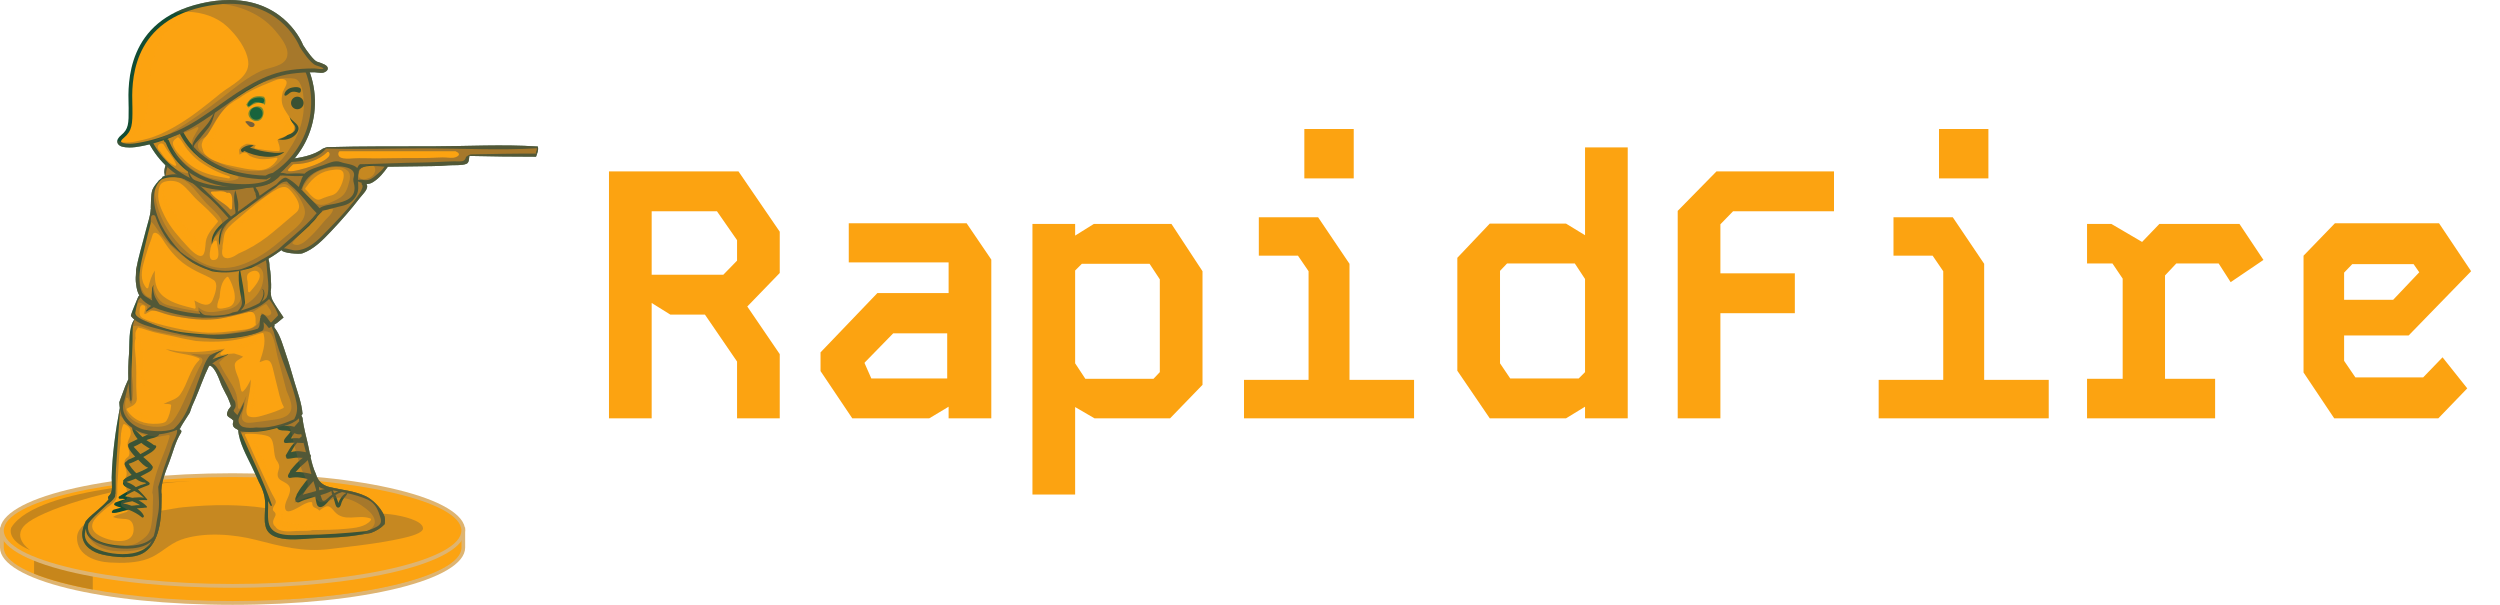 <?xml version="1.0" encoding="UTF-8"?>
<svg xmlns="http://www.w3.org/2000/svg" width="248" height="60" viewBox="0 0 248 60" fill="none">
  <path d="M23.071 60C10.134 60 0 57.505 0 54.32V52.331H1.415C4.679 50.122 13.363 48.641 23.071 48.641C32.78 48.641 41.465 50.122 44.728 52.331H46.144V54.32C46.143 57.505 36.009 60 23.071 60Z" fill="#DEB471"></path>
  <path d="M0.375 52.706V54.32C0.375 57.196 10.769 59.624 23.071 59.624C35.374 59.624 45.768 57.196 45.768 54.32V52.706H44.612L44.563 52.673C41.396 50.485 32.759 49.016 23.07 49.016C13.383 49.016 4.747 50.485 1.579 52.673L1.531 52.706H0.375Z" fill="#FCA311"></path>
  <path d="M9.204 50.144C6.871 50.573 4.883 51.111 3.38 51.732V56.912C4.872 57.517 6.861 58.051 9.204 58.483V50.144Z" fill="#C7861B"></path>
  <path opacity="0.6" d="M44.612 52.706L44.563 52.673C41.999 50.902 35.848 49.602 28.457 49.17V59.465C38.261 58.883 45.768 56.763 45.768 54.32V52.706H44.612Z" fill="#FCA311"></path>
  <path d="M23.071 58.306C10.134 58.306 0 55.811 0 52.626C0 49.441 10.134 46.946 23.071 46.946C36.009 46.946 46.144 49.441 46.144 52.626C46.143 55.811 36.009 58.306 23.071 58.306Z" fill="#DEB471"></path>
  <path d="M23.071 47.322C10.769 47.322 0.375 49.751 0.375 52.626C0.375 55.501 10.769 57.931 23.071 57.931C35.374 57.931 45.768 55.501 45.768 52.626C45.768 49.751 35.374 47.322 23.071 47.322Z" fill="#FCA311"></path>
  <path d="M18.913 47.723C18.913 47.723 3.756 48.098 1.126 52.325C1.126 52.325 0.516 53.545 3.004 54.579C3.004 54.579 0.844 53.17 2.864 51.761C4.883 50.352 11.952 48.052 18.913 47.723Z" fill="#C7861B"></path>
  <path opacity="0.4" d="M39.905 53.395C40.717 53.215 41.986 52.877 41.964 52.401C41.926 51.599 39.758 51.178 39.208 51.087C37.859 50.86 36.473 50.931 35.114 51.022C33.782 51.11 32.456 51.22 31.135 51.416C30.343 51.533 29.479 51.692 28.685 51.516C27.784 51.316 27.235 50.548 26.324 50.405C25.082 50.21 23.777 50.132 22.52 50.113C21.065 50.091 19.614 50.181 18.166 50.318C17.075 50.42 15.853 50.818 14.749 50.671C14.065 50.581 13.557 50.389 13.104 49.851C12.702 49.376 12.481 48.816 12.072 48.379C12.122 48.785 12.065 49.192 11.817 49.563C11.311 50.318 10.479 50.744 9.708 51.178C8.898 51.633 7.639 52.258 7.639 53.347C7.639 55.093 9.44 55.721 10.907 55.802C12.168 55.872 13.526 55.865 14.723 55.412C15.906 54.965 16.774 53.956 17.969 53.535C20.189 52.75 23.173 52.983 25.414 53.563C27.883 54.201 30.088 54.785 32.661 54.47C35.094 54.172 37.509 53.927 39.905 53.395Z" fill="#76603B"></path>
  <path d="M20.163 35.818C20.079 35.597 19.988 35.542 19.79 35.408C19.485 35.203 19.21 34.995 18.948 34.737C18.522 34.319 17.942 34.04 17.481 33.661C17.464 33.647 17.436 33.678 17.45 33.694C17.838 34.166 18.284 34.556 18.719 34.985C18.982 35.243 19.198 35.501 19.504 35.719C19.682 35.845 19.788 36.009 20.01 36.017C20.105 36.021 20.197 35.91 20.163 35.818Z" fill="#196A1C"></path>
  <path d="M53.347 14.53C53.322 14.53 53.297 14.531 53.273 14.529C49.852 14.307 46.351 14.509 42.924 14.517C39.437 14.525 35.943 14.498 32.458 14.597C32.464 14.588 32.182 14.679 32.033 14.74C31.084 15.447 29.773 15.66 28.553 15.814C28.496 15.906 28.435 15.998 28.374 16.089C28.379 16.089 28.384 16.089 28.39 16.089C28.354 16.163 28.306 16.226 28.261 16.293C27.981 16.534 27.726 16.834 27.465 17.016C27.067 17.297 26.561 17.502 26.111 17.756C26.106 17.666 26.09 17.57 26.041 17.46C26.027 17.426 25.984 17.398 25.947 17.4C23.763 17.49 21.461 17.279 19.35 16.636C18.552 16.392 17.636 15.885 16.783 15.984C16.393 16.03 16.219 17.087 16.339 17.276C16.335 17.271 16.328 17.277 16.328 17.282L16.346 17.445C16.346 17.448 16.348 17.448 16.349 17.451C16.273 17.476 16.196 17.503 16.122 17.533C16.115 17.591 16.086 17.649 16.023 17.692C15.867 17.802 15.725 17.929 15.583 18.056C15.644 18.013 15.702 17.963 15.766 17.926C15.581 18.101 15.421 18.303 15.315 18.468C15.23 18.599 15.163 18.73 15.106 18.858C14.957 19.405 14.982 20.024 14.957 20.618C14.962 20.64 14.964 20.661 14.969 20.683C14.962 20.705 14.958 20.728 14.952 20.75C14.951 20.757 14.951 20.765 14.95 20.771C14.909 21.464 14.653 22.117 14.487 22.788C14.162 24.096 13.745 25.403 13.502 26.735C13.495 26.909 13.488 27.083 13.482 27.264C13.45 27.59 13.453 27.908 13.507 28.216C13.547 28.606 13.635 28.981 13.821 29.311C13.788 29.352 13.751 29.392 13.716 29.432C13.465 30.052 13.181 30.653 12.986 31.28C12.988 31.31 12.998 31.335 13.002 31.364C13.094 31.49 13.206 31.597 13.326 31.696C12.711 32.527 12.871 34.141 12.796 35.111C12.732 35.94 12.706 36.782 12.731 37.62C12.502 38.107 12.307 38.58 12.125 39.118C12.057 39.316 11.932 39.61 11.835 39.907C11.842 40.103 11.86 40.292 11.886 40.475C11.456 42.726 11.137 45.08 11.077 47.375C11.062 47.98 11.261 48.768 10.819 49.165C10.677 49.293 10.697 49.412 10.77 49.532C10.719 49.588 10.672 49.649 10.626 49.709C10.057 50.336 9.165 51.011 8.854 51.319C8.729 51.442 8.617 51.577 8.503 51.708C8.296 52.152 8.136 52.619 8.158 53.08C8.212 54.188 9.172 54.781 10.161 55.012C11.328 55.284 13.25 55.5 14.314 54.8C15.841 53.795 16.017 51.391 16.022 49.739C16.023 49.497 16.022 49.272 16.028 49.054C15.862 48.093 16.484 46.636 16.785 45.849C17.159 44.872 17.389 43.835 17.945 42.94C18.07 42.74 17.929 42.642 17.774 42.553C17.8 42.541 17.828 42.533 17.852 42.52C18.023 42.177 18.236 41.858 18.446 41.529C18.571 41.33 18.7 41.132 18.826 40.934C18.892 40.733 18.962 40.532 19.034 40.331C19.151 40.075 19.258 39.827 19.358 39.598C19.812 38.557 20.198 37.39 20.714 36.343C20.746 36.314 20.779 36.289 20.811 36.261C21.354 36.421 21.79 37.756 21.917 38.071C22.058 38.424 22.248 38.755 22.416 39.096C22.516 39.262 22.601 39.437 22.669 39.62C22.805 39.94 22.879 40.145 22.915 40.284C22.904 40.298 22.896 40.314 22.884 40.327C22.809 40.42 22.741 40.514 22.681 40.612C22.649 40.638 22.623 40.68 22.608 40.753C22.568 40.84 22.536 40.929 22.519 41.03C22.474 41.316 22.82 41.437 22.994 41.572C23.063 41.626 23.113 41.679 23.159 41.729C23.036 42.154 23.07 42.356 23.462 42.561C23.479 42.57 23.497 42.577 23.514 42.585C23.55 42.62 23.595 42.644 23.636 42.671C23.688 43.842 24.493 45.274 24.951 46.229C25.206 46.758 25.442 47.29 25.682 47.82C26.108 48.63 26.351 49.344 26.301 50.315C26.275 50.816 26.243 51.325 26.269 51.819C26.285 51.848 26.297 51.881 26.3 51.921C26.445 54.101 30.055 53.41 31.458 53.376C32.86 53.343 34.273 53.291 35.659 53.057C36.009 52.998 36.392 52.946 36.773 52.873C37.294 52.677 37.768 52.407 38.144 52.008C38.207 51.788 38.214 51.536 38.137 51.242C38.122 51.188 38.1 51.14 38.083 51.086C37.706 50.27 36.903 49.521 36.297 49.233C35.142 48.685 33.95 48.617 32.727 48.326C32.028 48.16 31.57 47.785 31.354 47.082C31.349 47.064 31.343 47.046 31.339 47.028C31.09 46.505 30.933 45.925 30.808 45.351C30.831 45.305 30.842 45.258 30.835 45.217C30.824 45.15 30.787 45.098 30.743 45.052C30.704 44.86 30.667 44.669 30.631 44.483C30.437 43.473 30.111 42.484 30.01 41.459C29.974 41.377 29.936 41.294 29.894 41.218C29.932 41.166 29.976 41.119 30.011 41.06C29.926 40.006 29.54 38.996 29.237 37.989C28.963 37.077 28.716 36.155 28.401 35.255C28.101 34.393 27.826 33.297 27.27 32.562C27.257 32.549 27.239 32.542 27.232 32.524C27.227 32.513 27.222 32.502 27.219 32.491C27.186 32.416 27.202 32.332 27.242 32.265C27.222 32.249 27.203 32.236 27.185 32.226C27.526 32.033 27.824 31.738 28.129 31.494C27.772 30.957 27.4 30.428 27.078 29.869C26.908 29.575 26.863 29.308 26.874 29.031C26.866 29.009 26.855 28.991 26.848 28.97C26.896 28.722 26.902 28.465 26.894 28.191C26.876 27.672 26.861 27.039 26.74 26.466C26.736 26.3 26.726 26.139 26.701 25.992C26.687 25.936 26.675 25.877 26.659 25.821C26.654 25.802 26.656 25.786 26.655 25.768C26.643 25.739 26.633 25.709 26.619 25.681C26.647 25.664 26.674 25.645 26.702 25.628C26.731 25.592 26.768 25.563 26.813 25.548C26.83 25.542 26.846 25.534 26.861 25.528C27.224 25.301 27.58 25.06 27.927 24.803C27.983 25.102 29.688 25.24 29.983 25.137C31.113 24.741 31.992 23.836 32.799 22.987C33.809 21.921 34.809 20.788 35.701 19.623C35.996 19.238 36.647 18.685 36.346 18.245C36.548 18.257 36.756 18.217 36.988 18.073C37.636 17.674 38.049 17.129 38.475 16.538C39.959 16.526 41.441 16.488 42.926 16.477C43.458 16.473 43.993 16.446 44.523 16.401C44.978 16.361 45.839 16.444 46.288 16.241C46.584 16.108 46.506 15.567 46.574 15.469C48.775 15.514 50.974 15.551 53.174 15.546C53.292 15.21 53.452 14.858 53.347 14.53Z" fill="#124C33"></path>
  <path d="M25.946 18.23C26.07 18.334 26.364 18.307 26.485 18.284C26.94 18.196 27.528 17.759 27.823 17.396C27.834 17.408 27.847 17.417 27.854 17.429C27.857 17.429 27.861 17.428 27.865 17.427C27.91 17.42 27.955 17.413 28 17.407C28.686 17.451 29.368 17.494 30.06 17.449C29.971 17.617 29.872 17.844 29.817 18.056C29.796 18.1 29.772 18.144 29.752 18.191C29.703 18.3 29.701 18.443 29.632 18.54C29.631 18.541 29.63 18.543 29.629 18.544C29.256 18.183 28.856 17.846 28.424 17.646C28.153 17.52 27.722 17.968 27.434 18.285C26.861 18.639 26.304 19.024 25.754 19.422C25.727 19.319 25.698 19.216 25.662 19.116C25.596 18.93 25.471 18.759 25.345 18.589C25.531 18.493 25.725 18.391 25.873 18.262C25.896 18.253 25.921 18.24 25.946 18.23Z" fill="#FCA311"></path>
  <path d="M35.154 18.42C35.331 19.706 34.18 19.997 33.244 20.209C32.815 20.306 32.091 20.343 31.703 20.654C31.306 20.196 30.843 19.78 30.435 19.364C30.258 19.184 30.071 18.986 29.876 18.787C29.899 18.776 29.918 18.757 29.928 18.727C29.95 18.658 29.98 18.599 30.004 18.534C30.058 18.435 30.105 18.326 30.138 18.227C30.625 17.293 31.515 16.86 32.601 16.579C33.235 16.415 35.451 16.395 35.09 17.574C34.983 17.923 35.102 18.046 35.154 18.42Z" fill="#FCA311"></path>
  <path d="M16.423 17.421C16.517 16.884 16.558 16.074 17.299 16.31C17.81 16.474 18.319 16.655 18.823 16.841C19.84 17.218 20.913 17.393 21.982 17.553C23.049 17.713 24.107 17.758 25.18 17.801C25.449 17.813 25.791 17.701 25.662 18.049C25.661 18.051 25.66 18.054 25.658 18.057C25.605 18.099 25.556 18.144 25.507 18.189C25.459 18.217 25.405 18.248 25.345 18.282C25.331 18.322 25.308 18.361 25.274 18.399C25.225 18.453 25.168 18.493 25.111 18.536C25.157 18.743 25.216 18.943 25.329 19.13C25.366 19.191 25.369 19.249 25.352 19.301C25.364 19.336 25.381 19.368 25.389 19.404C25.407 19.471 25.417 19.564 25.435 19.656C24.816 20.11 24.204 20.571 23.588 21.009C23.638 20.774 23.644 20.548 23.634 20.247C23.622 19.953 23.523 19.634 23.469 19.344C23.441 19.188 23.38 19.033 23.344 18.878C23.115 19.57 23.274 20.308 23.363 21.026C23.368 21.069 23.359 21.104 23.345 21.134C23.345 21.149 23.348 21.163 23.348 21.179C23.207 21.276 23.061 21.376 22.908 21.484C22.5 21.024 22.081 20.572 21.631 20.139C20.782 19.32 19.961 18.411 18.985 17.742C18.27 17.25 17.28 17.167 16.418 17.43C16.42 17.426 16.423 17.424 16.423 17.421Z" fill="#FCA311"></path>
  <path d="M14.459 24.091C14.583 23.497 14.774 22.85 14.937 22.193C14.96 21.979 14.981 21.766 14.988 21.551C14.994 21.451 15.051 21.384 15.123 21.354C15.125 21.345 15.127 21.337 15.129 21.328C15.131 21.336 15.134 21.342 15.136 21.35C15.244 21.312 15.379 21.352 15.425 21.491C15.744 22.452 16.269 23.383 16.92 24.194C17.739 24.926 18.441 25.747 19.46 26.261C19.981 26.523 20.499 26.73 21.022 26.912C21.951 27.086 22.843 27.037 23.726 26.869C23.622 27.503 23.701 28.119 23.787 28.761C23.838 29.137 23.937 29.505 23.991 29.881C24.051 30.313 23.822 30.587 23.574 30.889C23.41 30.93 23.246 30.966 23.081 30.997C22.602 31.24 21.976 31.275 21.479 31.308C21.202 31.327 20.953 31.321 20.724 31.287C20.608 31.287 20.492 31.28 20.379 31.262C20.282 31.246 20.202 31.209 20.127 31.164C20.122 31.164 20.117 31.164 20.112 31.164C20.112 31.16 20.11 31.156 20.11 31.153C20.028 31.099 19.961 31.025 19.9 30.945C19.843 30.901 19.788 30.85 19.733 30.795C19.773 30.917 19.814 31.039 19.881 31.146C19.004 31.075 18.131 30.924 17.28 30.715C16.742 30.581 16.27 30.407 15.817 30.192C15.64 29.887 15.409 29.618 15.307 29.269C15.269 29.137 15.079 28.377 15.264 28.325C15.272 28.323 15.281 28.306 15.27 28.307C15.06 28.321 15.074 28.955 15.06 29.081C15.031 29.344 15.041 29.593 15.103 29.814C14.892 29.692 14.678 29.561 14.458 29.421C14.296 29.317 14.172 29.168 14.076 28.995C13.461 27.48 14.139 25.633 14.459 24.091Z" fill="#FCA311"></path>
  <path d="M26.458 26.37C26.491 26.766 26.511 27.163 26.557 27.558C26.621 28.126 26.659 28.644 26.564 29.173C26.531 29.299 26.488 29.424 26.427 29.547C26.311 29.667 26.182 29.782 26.019 29.892C25.993 29.91 25.966 29.924 25.94 29.941C26.213 29.596 26.369 28.993 26.066 28.663C26.054 28.651 26.029 28.675 26.037 28.688C26.281 29.058 26 29.748 25.75 30.041C25.745 30.047 25.743 30.054 25.741 30.061C25.252 30.346 24.73 30.544 24.187 30.722C24.082 30.756 23.975 30.779 23.871 30.809C24.115 30.57 24.325 30.283 24.3 29.931C24.229 28.881 24.014 27.879 23.836 26.849C24.203 26.775 24.567 26.683 24.933 26.576C25.43 26.339 25.919 26.091 26.388 25.819C26.382 25.939 26.432 26.073 26.443 26.18C26.448 26.234 26.451 26.288 26.456 26.341C26.45 26.353 26.448 26.368 26.443 26.38C26.448 26.376 26.453 26.373 26.458 26.37Z" fill="#FCA311"></path>
  <path d="M14.873 53.94C14.049 55.005 12.4 55.071 11.167 54.897C10.199 54.762 8.282 54.245 8.42 52.901C8.438 52.723 8.483 52.559 8.541 52.402C8.436 53.522 9.904 54.074 11.169 54.307C12.251 54.507 14.135 54.553 15.042 53.677C14.991 53.77 14.936 53.859 14.873 53.94Z" fill="#FCA311"></path>
  <path d="M17.048 44.195C16.747 45.196 16.31 46.144 16.049 47.159C15.96 47.502 15.8 47.898 15.698 48.292C15.74 49.301 15.867 50.161 15.646 51.177C15.515 51.782 15.461 52.532 15.251 53.179C14.514 54.156 12.976 54.19 11.893 54.122C10.572 54.038 8.357 53.554 8.771 51.944C9.018 51.562 9.36 51.234 9.711 50.909C10.028 50.615 10.346 50.323 10.66 50.029C10.665 50.028 10.67 50.028 10.674 50.025C10.936 49.861 11.209 49.601 11.376 49.34C11.431 49.256 11.437 49.153 11.435 49.045C11.45 49.01 11.46 48.982 11.46 48.977C11.505 48.175 11.446 47.371 11.501 46.565C11.638 44.58 11.775 42.6 11.907 40.618C12.019 41.244 12.278 41.793 12.868 42.254C12.945 42.315 13.024 42.37 13.103 42.426C13.134 42.821 13.393 43.227 13.657 43.557C13.465 43.648 13.274 43.742 13.082 43.838C12.949 43.904 12.843 43.928 12.747 44.052C12.721 44.086 12.681 44.149 12.712 44.193C12.715 44.197 12.718 44.199 12.721 44.203C12.712 44.237 12.71 44.274 12.721 44.312C12.824 44.64 13.13 45.01 13.411 45.302C13.178 45.407 12.945 45.509 12.722 45.609C12.678 45.63 12.637 45.673 12.607 45.724C12.606 45.725 12.605 45.725 12.604 45.725C12.343 45.86 12.306 46.022 12.444 46.278C12.582 46.534 12.797 46.84 13.057 47.117C12.756 47.24 12.473 47.384 12.28 47.596C12.201 47.682 12.207 47.752 12.247 47.795C12.162 47.925 12.182 48.085 12.395 48.244C12.58 48.381 12.788 48.474 12.998 48.563C12.609 48.77 12.229 48.997 11.845 49.226C11.744 49.286 11.729 49.454 11.851 49.471C11.85 49.475 11.848 49.478 11.847 49.482C11.862 49.483 11.879 49.48 11.895 49.479C12.082 49.461 12.263 49.482 12.443 49.514C12.105 49.606 11.772 49.723 11.455 49.843C11.37 49.874 11.33 49.967 11.335 50.039C11.319 50.051 11.303 50.068 11.322 50.082C11.333 50.091 11.348 50.098 11.36 50.106C11.371 50.119 11.385 50.13 11.404 50.134C11.587 50.246 11.807 50.302 12.032 50.352C11.779 50.413 11.527 50.485 11.273 50.561C11.157 50.596 10.976 50.874 11.194 50.885C11.637 50.909 12.083 50.706 12.515 50.619C12.598 50.603 12.686 50.585 12.773 50.568C13.264 50.77 13.662 50.978 14.091 51.328C14.178 51.399 14.31 51.259 14.27 51.169C14.134 50.861 13.88 50.62 13.575 50.431C13.591 50.429 13.606 50.426 13.622 50.425C13.844 50.413 14.069 50.399 14.293 50.376C14.302 50.375 14.309 50.369 14.318 50.365C14.338 50.364 14.359 50.361 14.379 50.361C14.39 50.361 14.401 50.356 14.411 50.349C14.434 50.355 14.456 50.366 14.48 50.37C14.542 50.382 14.607 50.285 14.563 50.236C14.349 49.995 14.059 49.796 13.737 49.635C14.014 49.608 14.293 49.598 14.575 49.611C14.602 49.608 14.628 49.57 14.609 49.546C14.331 49.197 14.004 48.862 13.686 48.538C14.036 48.388 14.392 48.252 14.744 48.119C14.823 48.089 14.89 47.971 14.826 47.899C14.75 47.815 14.66 47.753 14.563 47.702C14.364 47.54 14.15 47.403 13.94 47.26C14.21 47.126 14.478 46.987 14.738 46.839C14.95 46.72 15.109 46.622 15.156 46.38C15.171 46.302 15.139 46.248 15.085 46.204C15.081 46.194 15.082 46.181 15.075 46.172C14.841 45.864 14.506 45.604 14.21 45.335C14.358 45.257 14.501 45.174 14.639 45.087C14.896 44.946 15.149 44.79 15.341 44.577C15.365 44.549 15.383 44.522 15.396 44.494C15.407 44.484 15.419 44.475 15.429 44.464C15.483 44.406 15.553 44.223 15.427 44.192C15.371 44.179 15.312 44.163 15.256 44.148C15.03 43.962 14.77 43.827 14.526 43.667C14.582 43.642 14.637 43.612 14.695 43.589C14.997 43.469 15.588 43.428 15.771 43.136C15.781 43.118 15.783 43.101 15.787 43.084C16.395 43.019 17.002 42.877 17.567 42.641C17.611 43.175 17.203 43.681 17.048 44.195Z" fill="#FCA311"></path>
  <path d="M13.346 49.359C13.27 49.363 13.193 49.377 13.117 49.386C12.882 49.313 12.643 49.258 12.411 49.227C12.519 49.147 12.618 49.067 12.697 49.023C12.901 48.907 13.111 48.803 13.325 48.703C13.35 48.714 13.378 48.725 13.403 48.737C13.726 48.887 14.01 49.144 14.288 49.384C13.991 49.297 13.601 49.347 13.346 49.359Z" fill="#FCA311"></path>
  <path d="M13.453 49.864C13.603 49.933 13.746 50.025 13.89 50.111C13.682 50.1 13.461 50.125 13.252 50.154C13.185 50.16 13.117 50.166 13.053 50.171C12.77 50.061 12.472 49.981 12.192 49.932C12.502 49.851 12.812 49.777 13.127 49.721C13.237 49.766 13.346 49.813 13.453 49.864Z" fill="#FCA311"></path>
  <path d="M12.936 47.97C12.808 47.905 12.632 47.86 12.546 47.803C12.856 47.718 13.16 47.612 13.457 47.484C13.752 47.713 14.079 47.865 14.404 47.876C14.435 47.898 14.467 47.921 14.495 47.948C14.139 48.047 13.8 48.176 13.473 48.329C13.316 48.182 13.124 48.066 12.936 47.97Z" fill="#FCA311"></path>
  <path d="M13.38 46.807C13.175 46.59 12.99 46.358 12.828 46.108C12.824 46.1 12.79 46.053 12.757 46.008C12.765 46.005 12.771 46.003 12.78 46V46.001C12.781 46 12.784 45.999 12.786 45.998C13.104 45.908 13.411 45.761 13.709 45.599C13.975 45.863 14.329 46.294 14.71 46.398C14.699 46.404 14.691 46.407 14.679 46.413C14.471 46.513 14.266 46.618 14.059 46.721C13.9 46.801 13.716 46.87 13.527 46.939C13.478 46.896 13.426 46.856 13.38 46.807Z" fill="#FCA311"></path>
  <path d="M13.924 45.053C13.696 44.816 13.47 44.568 13.252 44.319C13.261 44.315 13.267 44.315 13.277 44.312C13.531 44.206 13.77 44.068 14.012 43.932C14.164 44.063 14.332 44.177 14.501 44.282C14.613 44.352 14.735 44.443 14.863 44.502C14.631 44.664 14.35 44.814 14.108 44.948C14.047 44.981 13.985 45.017 13.924 45.053Z" fill="#FCA311"></path>
  <path d="M14.288 43.281C14.248 43.299 14.208 43.317 14.165 43.335C14.154 43.34 14.142 43.346 14.13 43.35C13.884 43.12 13.64 42.876 13.409 42.623C13.814 42.862 14.241 43.017 14.703 43.084C14.557 43.151 14.417 43.221 14.288 43.281Z" fill="#FCA311"></path>
  <path d="M33.929 48.811C34.077 48.84 34.224 48.872 34.372 48.905C34.368 48.906 34.365 48.905 34.361 48.907C34.146 48.991 33.955 49.199 33.826 49.387C33.742 49.51 33.675 49.643 33.615 49.78C33.602 49.81 33.592 49.86 33.581 49.911C33.48 49.694 33.352 49.263 33.322 49.197C33.307 49.165 33.287 49.135 33.269 49.104C33.468 48.981 33.682 48.886 33.92 48.818C33.923 48.817 33.926 48.813 33.929 48.811Z" fill="#FCA311"></path>
  <path d="M33.56 48.743C33.421 48.785 33.289 48.852 33.162 48.928C33.103 48.837 33.053 48.745 33.022 48.646C33.2 48.678 33.38 48.71 33.56 48.743Z" fill="#FCA311"></path>
  <path d="M32.883 48.704C32.878 48.828 32.911 48.945 32.957 49.063C32.854 49.138 32.755 49.215 32.663 49.292C32.504 49.426 32.088 49.915 31.944 49.55C31.922 49.496 31.858 49.325 31.794 49.12C32.17 49.01 32.539 48.885 32.883 48.704Z" fill="#FCA311"></path>
  <path d="M32.225 48.513L32.232 48.514C32.042 48.544 31.853 48.589 31.671 48.635C31.647 48.508 31.636 48.39 31.645 48.297C31.793 48.395 31.979 48.47 32.225 48.513Z" fill="#FCA311"></path>
  <path d="M32.201 50.116C32.425 49.929 32.6 49.688 32.8 49.478C32.876 49.399 32.956 49.328 33.038 49.263C33.052 49.299 33.067 49.336 33.079 49.373C33.16 49.607 33.219 49.838 33.284 50.075C33.309 50.168 33.38 50.303 33.476 50.342C33.675 50.422 33.796 50.175 33.831 50.026C33.888 49.781 34.007 49.55 34.164 49.354C34.267 49.227 34.377 49.132 34.44 48.98C34.451 48.953 34.446 48.931 34.431 48.917C35.133 49.073 35.824 49.269 36.466 49.557C37.266 49.917 37.532 50.647 37.757 51.419C37.958 52.107 37.337 52.279 36.773 52.524C36.639 52.582 36.5 52.635 36.359 52.684C34.297 52.898 32.221 53.05 30.146 53.064C28.969 53.073 26.918 53.354 26.64 51.804C26.52 51.131 26.632 50.393 26.588 49.706C26.674 49.866 26.761 50.025 26.855 50.181C26.895 50.248 26.988 50.157 26.968 50.099C26.093 47.567 24.876 45.223 23.835 42.772C23.88 42.787 23.923 42.806 23.972 42.816C25.027 42.918 26.085 42.822 27.122 42.55C27.253 42.515 27.386 42.481 27.519 42.447C27.514 42.477 27.519 42.507 27.54 42.531C27.741 42.761 28.281 42.686 28.562 42.729C28.652 42.743 28.742 42.774 28.832 42.808C28.776 42.883 28.717 42.954 28.662 43.032C28.525 43.228 28.202 43.483 28.166 43.733C28.125 44.02 28.44 43.942 28.626 43.93C28.826 43.917 29.025 43.913 29.224 43.912C29.185 43.95 29.143 43.984 29.105 44.023C28.792 44.343 28.618 44.75 28.377 45.118C28.328 45.193 28.338 45.288 28.396 45.332C28.375 45.437 28.417 45.516 28.592 45.508C28.945 45.492 29.268 45.368 29.629 45.398C29.733 45.407 29.863 45.41 29.997 45.417C30.007 45.42 30.017 45.422 30.029 45.424C29.555 45.769 29.191 46.203 28.821 46.652C28.784 46.698 28.763 46.761 28.757 46.824C28.687 46.923 28.623 47.023 28.58 47.129C28.514 47.286 28.62 47.442 28.792 47.411C29.146 47.346 29.456 47.328 29.815 47.384C29.969 47.407 30.285 47.446 30.53 47.525C30.359 47.698 30.21 47.897 30.075 48.089C30.066 48.099 30.058 48.113 30.05 48.124C29.799 48.433 29.588 48.769 29.451 49.019C29.419 49.079 29.407 49.129 29.406 49.176C29.393 49.2 29.376 49.222 29.366 49.248C29.328 49.34 29.243 49.523 29.314 49.63C29.315 49.706 29.357 49.783 29.429 49.812C29.568 49.866 29.655 49.841 29.786 49.773C30.106 49.609 30.442 49.52 30.782 49.411C30.949 49.357 31.119 49.309 31.29 49.262C31.301 49.494 31.346 49.73 31.411 49.968C31.532 50.414 31.904 50.364 32.201 50.116Z" fill="#FCA311"></path>
  <path d="M31.365 48.614C31.354 48.648 31.345 48.683 31.336 48.717C31.32 48.721 31.303 48.725 31.288 48.729C30.936 48.815 30.585 48.916 30.236 49.013C30.196 49.024 30.113 49.05 30.029 49.082C30.029 49.081 30.03 49.08 30.03 49.079C30.176 48.876 30.293 48.647 30.45 48.452C30.655 48.196 30.887 47.971 31.096 47.722C31.184 48.021 31.272 48.319 31.365 48.614Z" fill="#FCA311"></path>
  <path d="M30.894 47.035C30.652 46.95 30.358 46.912 30.17 46.876C29.866 46.82 29.596 46.808 29.317 46.826C29.436 46.7 29.566 46.578 29.656 46.468C29.706 46.409 29.76 46.349 29.814 46.29C30.062 46.086 30.311 45.872 30.532 45.641C30.645 46.106 30.766 46.572 30.894 47.035Z" fill="#FCA311"></path>
  <path d="M30.017 43.947C30.049 43.95 30.082 43.939 30.112 43.921C30.182 44.174 30.246 44.416 30.295 44.634C30.311 44.71 30.331 44.786 30.348 44.861C30.15 44.813 29.937 44.795 29.802 44.772C29.514 44.726 29.173 44.762 28.867 44.858C28.976 44.653 29.085 44.448 29.218 44.252C29.296 44.136 29.386 44.026 29.479 43.918C29.657 43.923 29.836 43.929 30.017 43.947Z" fill="#FCA311"></path>
  <path d="M29.885 43.063C29.903 43.135 29.922 43.205 29.941 43.277C29.855 43.347 29.77 43.417 29.686 43.488C29.422 43.444 29.142 43.453 28.875 43.504C28.897 43.444 28.924 43.386 28.951 43.328C29.024 43.201 29.12 43.081 29.204 42.968C29.429 43.063 29.655 43.133 29.885 43.063Z" fill="#FCA311"></path>
  <path d="M29.677 41.811C29.664 41.815 29.649 41.821 29.639 41.834C29.481 42.004 29.333 42.173 29.191 42.346C29.148 42.333 29.107 42.322 29.071 42.309C28.793 42.22 28.531 42.238 28.268 42.267C28.24 42.267 28.212 42.266 28.184 42.266C28.742 42.096 29.268 41.876 29.663 41.494C29.659 41.596 29.669 41.704 29.677 41.811Z" fill="#FCA311"></path>
  <path d="M28.308 36.497C28.659 37.42 29.033 38.432 29.282 39.383C29.497 40.2 29.608 40.814 29.181 41.592C28.757 41.775 28.336 41.951 27.883 42.085C27.055 42.33 26.251 42.472 25.406 42.405C24.982 42.465 24.561 42.465 24.168 42.366C23.789 42.27 23.571 41.861 23.692 41.492C23.776 41.235 23.899 41.004 24.011 40.759C24.141 40.474 24.18 40.18 24.191 39.881C24.029 40.317 23.775 40.726 23.571 41.139C23.563 41.152 23.556 41.169 23.549 41.183C23.426 41.022 23.215 40.921 23.172 40.706C23.23 40.609 23.306 40.519 23.343 40.411C23.425 40.167 23.357 39.783 23.152 39.584C23.082 39.409 22.999 39.243 22.939 39.107C22.637 38.427 22.256 37.709 21.89 37.06C21.639 36.613 21.384 36.147 21.053 36.063C21.161 35.981 21.271 35.903 21.391 35.828C21.657 35.663 21.921 35.508 22.205 35.375C22.367 35.299 22.479 35.283 22.611 35.171C22.628 35.156 22.621 35.128 22.597 35.142C22.378 35.281 22.013 35.324 21.766 35.395C21.527 35.464 21.3 35.556 21.078 35.665C21.096 35.634 21.113 35.601 21.132 35.569C21.414 35.114 21.775 34.935 22.143 34.712C21.687 34.86 21.235 35.024 20.802 35.278C20.32 35.846 20.103 36.677 19.837 37.339C19.159 39.023 18.642 41.353 17.215 42.563C16.3 42.891 14.974 42.774 14.278 42.611C13.212 42.361 11.904 41.235 12.26 40.009C12.45 39.354 12.589 38.685 12.751 38.022C12.78 38.592 12.828 39.159 12.921 39.717C12.937 39.812 13.063 39.722 13.06 39.654C13.007 38.374 13.014 37.092 13.08 35.812C13.113 35.176 13.128 34.539 13.151 33.902C13.174 33.272 13.073 32.291 13.359 31.726C13.913 32.165 14.712 32.367 15.362 32.54C16.502 32.845 17.64 33.144 18.808 33.325C19.745 33.471 20.682 33.566 21.62 33.619C22.994 33.603 24.757 33.388 25.994 32.826C26.09 32.781 26.144 32.675 26.148 32.583C26.2 32.422 26.176 32.166 26.14 31.951C26.328 32.115 26.499 32.309 26.633 32.501C26.656 32.535 26.694 32.543 26.731 32.525C26.804 32.488 26.87 32.437 26.936 32.389C26.993 32.558 27.074 32.725 27.148 32.885C27.435 34.104 27.872 35.354 28.308 36.497Z" fill="#FCA311"></path>
  <path d="M26.69 29.658C26.913 29.923 27.109 30.268 27.293 30.561C27.36 30.71 27.426 30.86 27.5 31.006C27.554 31.11 27.573 31.203 27.579 31.289C27.497 31.407 27.342 31.532 27.257 31.627C27.201 31.691 27.142 31.752 27.082 31.811C26.986 31.909 26.899 32.072 26.797 31.933C26.613 31.683 26.389 31.305 26.097 31.178C26.057 31.16 26.003 31.178 25.971 31.203C25.853 31.299 25.844 31.39 25.849 31.531C25.823 31.56 25.802 31.594 25.799 31.63C25.759 32.101 25.797 32.392 25.564 32.607C24.691 32.909 23.649 32.999 22.769 33.116C21.346 33.305 19.915 33.16 18.495 33.013C17.207 32.879 15.837 32.463 14.65 31.952C14.31 31.806 13.362 31.451 13.425 31.017C13.471 30.704 13.576 30.215 13.706 29.799C13.783 29.701 13.865 29.606 13.939 29.505C13.947 29.516 13.951 29.529 13.96 29.54C14.215 29.878 14.583 30.141 14.997 30.355C14.797 30.491 14.618 30.655 14.488 30.855C14.466 30.889 14.502 30.91 14.528 30.891C14.528 30.892 14.528 30.893 14.528 30.893C14.703 30.792 14.868 30.679 15.047 30.587C15.12 30.55 15.186 30.515 15.249 30.476C15.951 30.792 16.743 30.984 17.365 31.137C18.224 31.346 19.091 31.462 19.956 31.5C19.955 31.503 19.955 31.505 19.954 31.507C20.028 31.512 20.102 31.515 20.177 31.518C20.178 31.516 20.179 31.515 20.18 31.512C21.871 31.559 23.552 31.279 25.163 30.654C25.662 30.462 26.257 30.107 26.69 29.658Z" fill="#FCA311"></path>
  <path d="M29.842 19.361C29.614 19.112 29.378 18.876 29.137 18.642C28.965 18.475 28.645 18.243 28.466 18.011C28.065 17.977 27.684 18.269 27.374 18.573C26.386 19.204 25.448 19.949 24.506 20.668C24.259 20.833 23.99 21.007 23.715 21.189C23.638 21.254 23.554 21.32 23.471 21.386C23.219 21.562 22.972 21.749 22.736 21.954C21.898 22.685 21.902 23.368 21.799 24.332C21.577 23.864 21.799 23.041 22.008 22.569C21.957 22.624 21.898 22.677 21.851 22.733C21.449 23.165 21.137 23.662 21.016 24.246C20.846 23.161 21.77 22.311 22.676 21.649C21.916 20.782 21.151 19.918 20.246 19.201C19.607 18.694 19.126 17.973 18.294 17.743C17.461 17.514 16.697 17.509 16.045 17.791C14.558 19.002 15.507 21.594 16.355 22.961C16.81 23.696 17.338 24.359 17.913 24.98C18.695 25.615 19.609 26.145 20.481 26.487C21.474 26.877 22.419 26.963 23.383 26.776C23.792 26.8 24.181 26.599 24.564 26.455C25.042 26.277 25.494 26.064 25.91 25.783C26.495 25.471 27.058 25.128 27.597 24.743C28.32 24.067 29.093 23.447 29.823 22.779C30.224 22.413 30.629 22.032 30.995 21.635C31.137 21.482 31.263 21.298 31.414 21.148C30.854 20.595 30.373 19.943 29.842 19.361Z" fill="#FCA311"></path>
  <path d="M32.275 23.067C31.487 23.895 30.532 24.811 29.326 24.842C29.011 24.851 28.527 24.633 28.154 24.634C28.387 24.455 28.617 24.27 28.843 24.073C29.476 23.52 30.081 22.938 30.702 22.374L30.824 22.228C31.079 21.988 31.345 21.71 31.505 21.44C31.654 21.277 31.803 21.119 31.962 20.974C31.949 20.956 31.936 20.937 31.922 20.919C31.964 20.911 32.005 20.901 32.047 20.892C32.11 20.839 32.181 20.83 32.245 20.847C32.664 20.747 33.087 20.621 33.502 20.526C34.166 20.373 34.662 20.294 35.109 19.743C35.523 19.232 35.566 18.875 35.53 18.248C35.525 18.164 35.519 18.083 35.515 18.002C35.648 18.052 35.774 18.104 35.896 18.147C35.861 18.203 35.854 18.266 35.906 18.314C36.491 18.853 32.745 22.574 32.275 23.067Z" fill="#FCA311"></path>
  <path d="M38.113 16.586C37.907 16.896 37.587 17.138 37.31 17.377C36.971 17.669 36.671 17.907 36.198 17.869C36.011 17.853 35.724 17.791 35.508 17.845C35.499 17.614 35.505 17.386 35.577 17.142C35.593 17.086 35.6 17.021 35.599 16.956C35.628 16.894 35.663 16.833 35.7 16.772C35.753 16.772 35.805 16.726 35.822 16.676L35.823 16.676C36.422 16.332 37.437 16.489 38.153 16.532C38.14 16.55 38.127 16.564 38.113 16.586Z" fill="#FCA311"></path>
  <path d="M53.224 15.235C51.055 15.229 48.885 15.271 46.716 15.316C46.528 15.347 46.384 15.45 46.24 15.556C46.076 16.13 45.765 15.989 45.003 16.006C43.953 16.028 42.908 16.113 41.855 16.123C39.86 16.14 37.864 16.255 35.873 16.287C35.868 16.287 35.865 16.291 35.86 16.291C35.783 16.254 35.636 16.313 35.59 16.392C35.544 16.472 35.487 16.564 35.438 16.66C35.014 16.259 34.32 16.271 33.789 16.073C33.2 15.853 32.608 16.195 32.045 16.391C31.583 16.552 30.579 16.81 30.21 17.23C29.614 17.179 29.024 17.202 28.431 17.238C28.427 17.233 28.426 17.227 28.417 17.224C28.215 17.168 28.017 17.144 27.811 17.14C27.997 16.996 28.204 16.812 28.346 16.606C28.499 16.432 28.613 16.227 28.792 16.075C30.16 16.014 31.513 15.76 32.345 14.733C35.673 14.83 39.086 14.712 42.415 14.719C46.01 14.727 49.675 14.931 53.263 14.705C53.252 14.805 53.252 14.915 53.202 15C53.141 15.101 53.153 15.189 53.224 15.235Z" fill="#FCA311"></path>
  <path d="M31.24 10.353C31.36 5.529 27.548 1.521 22.725 1.401C17.902 1.28 13.894 5.092 13.773 9.916C13.653 14.739 17.465 18.748 22.288 18.868C27.111 18.989 31.119 15.176 31.24 10.353Z" fill="#124C33"></path>
  <path d="M30.863 10.367C30.992 5.752 27.354 1.906 22.738 1.778C18.123 1.649 14.277 5.287 14.148 9.902C14.02 14.518 17.658 18.363 22.273 18.492C26.889 18.62 30.735 14.983 30.863 10.367Z" fill="#FCA311"></path>
  <path d="M24.188 18.644C22.401 18.644 18.088 18.205 16.434 14.154C16.363 14.116 16.296 14.053 16.263 13.961C16.206 13.803 16.261 13.624 16.432 13.414C16.781 12.984 17.626 12.452 17.662 12.429L17.871 12.299L17.941 12.536C17.955 12.582 19.414 17.22 26.336 17.422C26.468 17.348 26.784 17.183 26.996 17.183C27.146 17.183 27.221 17.26 27.252 17.307C27.347 17.448 27.275 17.624 27.252 17.682C27.008 18.28 26.128 18.473 25.299 18.584C25.223 18.594 24.817 18.644 24.188 18.644Z" fill="#124C33"></path>
  <path d="M26.48 17.773L26.434 17.801L26.38 17.799C22.6 17.702 20.412 16.313 19.242 15.165C18.28 14.222 17.834 13.298 17.666 12.877C17.401 13.055 16.939 13.385 16.724 13.65C16.618 13.782 16.618 13.839 16.618 13.839L16.718 13.858L16.752 13.94C17.392 15.556 19.209 18.268 24.187 18.268C24.805 18.268 25.206 18.217 25.249 18.211C25.636 18.159 26.645 18.025 26.884 17.583C26.758 17.625 26.587 17.71 26.48 17.773Z" fill="#FCA311"></path>
  <path d="M12.843 14.636C12.574 14.636 12.335 14.607 12.113 14.55C12.072 14.54 11.709 14.438 11.64 14.129C11.588 13.896 11.718 13.653 12.04 13.387C12.746 12.803 12.775 12.281 12.762 10.717C12.761 10.621 12.758 10.505 12.754 10.372C12.694 8.308 12.511 2.029 19.944 0.339C20.931 0.114 21.882 0 22.77 0C25.679 0 27.51 1.221 28.533 2.246C29.579 3.292 30.009 4.328 30.071 4.485C30.439 5.069 31.131 6.019 31.457 6.123C32.079 6.323 32.506 6.483 32.516 6.782C32.524 7.033 32.225 7.152 32.127 7.191C31.977 7.25 31.691 7.223 31.449 7.192C31.351 7.179 31.261 7.167 31.199 7.166H31.139C30.381 7.166 29.639 7.215 28.934 7.31C26.302 7.665 24.134 9.199 22.036 10.683C20.668 11.652 19.254 12.652 17.71 13.334C16.403 13.911 15.097 14.316 13.829 14.536C13.584 14.579 13.215 14.636 12.843 14.636Z" fill="#124C33"></path>
  <path d="M22.769 0.377C21.909 0.377 20.986 0.487 20.027 0.705C12.895 2.327 13.071 8.374 13.129 10.361C13.133 10.497 13.136 10.616 13.137 10.715C13.15 12.305 13.122 12.979 12.279 13.677C12.058 13.86 11.993 13.991 12.007 14.047C12.02 14.112 12.145 14.169 12.207 14.187C12.398 14.236 12.607 14.26 12.844 14.26C13.186 14.26 13.533 14.207 13.764 14.166C15.002 13.951 16.279 13.556 17.558 12.991C19.067 12.324 20.466 11.334 21.819 10.377C23.953 8.867 26.16 7.306 28.883 6.938C29.606 6.84 30.365 6.791 31.139 6.791H31.2C31.274 6.791 31.381 6.805 31.498 6.82C31.622 6.836 31.763 6.855 31.872 6.855C31.951 6.855 31.981 6.845 31.989 6.842C32.045 6.82 32.083 6.8 32.108 6.786C31.966 6.682 31.552 6.549 31.363 6.488C30.789 6.303 29.913 4.941 29.743 4.67L29.727 4.636C29.71 4.593 28.074 0.377 22.769 0.377Z" fill="#FCA311"></path>
  <path d="M26.041 11.255C26.041 11.6 25.763 11.879 25.418 11.879C25.073 11.879 24.794 11.6 24.794 11.255C24.794 10.91 25.073 10.631 25.418 10.631C25.762 10.631 26.041 10.91 26.041 11.255Z" fill="#11472F"></path>
  <path d="M30.118 10.214C30.118 10.559 29.838 10.838 29.493 10.838C29.149 10.838 28.87 10.559 28.87 10.214C28.87 9.87 29.149 9.59 29.493 9.59C29.838 9.59 30.118 9.87 30.118 10.214Z" fill="#11472F"></path>
  <path d="M25.324 9.716C25.077 9.772 24.841 9.888 24.693 10.099C24.62 10.203 24.46 10.505 24.663 10.524C24.801 10.537 25.059 10.251 25.194 10.191C25.465 10.069 25.715 10.139 25.981 10.224C26.188 10.289 26.261 9.961 26.182 9.833C26.07 9.653 25.736 9.66 25.553 9.679C25.475 9.687 25.398 9.7 25.324 9.716Z" fill="#11472F"></path>
  <path d="M28.969 8.686C28.722 8.742 28.486 8.858 28.337 9.069C28.265 9.173 28.105 9.475 28.308 9.495C28.446 9.508 28.704 9.221 28.839 9.161C29.11 9.039 29.36 9.109 29.626 9.194C29.833 9.26 29.906 8.932 29.827 8.804C29.715 8.623 29.381 8.631 29.198 8.65C29.12 8.658 29.043 8.67 28.969 8.686Z" fill="#11472F"></path>
  <path d="M29.56 12.52C29.387 12.17 28.917 11.95 28.727 11.603C28.798 11.879 28.944 12.101 29.15 12.348C29.256 12.475 29.307 12.564 29.306 12.73C29.303 13.069 28.867 13.291 28.535 13.395C28.248 13.607 27.892 13.775 27.556 13.811C28.168 13.977 28.916 13.802 29.333 13.34C29.524 13.13 29.704 12.812 29.56 12.52Z" fill="#11472F"></path>
  <path d="M28.166 15.075C27.544 15.266 26.846 15.114 26.22 15.026C25.743 14.96 25.266 14.755 24.796 14.648C24.802 14.645 24.808 14.643 24.814 14.639C24.938 14.571 25.056 14.495 25.178 14.425C24.79 14.307 24.216 14.485 23.919 14.814C23.899 14.873 23.898 14.934 23.932 14.995C24.016 15.148 24.144 15.062 24.252 14.967C24.263 14.978 24.276 14.988 24.292 14.998C25.203 15.502 27.331 15.9 28.174 15.101C28.183 15.093 28.183 15.069 28.166 15.075Z" fill="#11472F"></path>
  <path d="M21.305 11.071C21.098 11.44 20.919 11.821 20.673 12.166C20.346 12.624 19.933 13.014 19.59 13.459C19.389 13.718 18.936 14.38 19.121 14.737C19.144 14.781 19.205 14.725 19.201 14.69C19.158 14.345 19.661 13.954 19.856 13.705C20.116 13.374 20.391 13.056 20.647 12.722C21.038 12.21 21.168 11.685 21.337 11.079C21.342 11.055 21.315 11.055 21.305 11.071Z" fill="#11472F"></path>
  <path d="M19.36 18.01C19.205 17.826 19.032 17.658 18.914 17.446C18.804 17.25 18.739 17.022 18.699 16.802C18.697 16.79 18.682 16.8 18.681 16.808C18.625 17.331 18.828 17.837 19.282 18.114C19.331 18.145 19.395 18.052 19.36 18.01Z" fill="#11472F"></path>
  <path opacity="0.4" d="M53.346 14.53C53.322 14.53 53.297 14.531 53.273 14.529C49.852 14.307 46.351 14.509 42.924 14.517C39.436 14.525 35.943 14.498 32.457 14.597C32.464 14.588 32.182 14.679 32.033 14.74C31.254 15.321 30.231 15.566 29.215 15.722C30.479 14.206 31.242 12.257 31.242 10.133C31.242 9.097 31.059 8.102 30.727 7.179C30.865 7.176 30.999 7.166 31.139 7.166H31.198C31.261 7.167 31.351 7.178 31.448 7.192C31.691 7.223 31.977 7.249 32.127 7.19C32.225 7.151 32.524 7.033 32.516 6.782C32.505 6.483 32.079 6.323 31.457 6.123C31.131 6.018 30.439 5.069 30.071 4.484C30.009 4.327 29.579 3.291 28.533 2.245C27.51 1.221 25.679 0 22.77 0C21.882 0 20.931 0.114 19.944 0.338C18.857 0.585 17.937 0.933 17.151 1.349C17.651 1.216 18.17 1.149 18.701 1.17C20.069 1.226 21.488 1.672 22.512 2.613C23.425 3.451 24.463 4.805 24.621 6.073C24.819 7.663 22.908 8.43 21.881 9.265C20.365 10.497 18.854 11.738 17.135 12.684C16.307 13.14 15.433 13.569 14.508 13.791C13.844 13.951 12.979 14.199 12.288 14.12C12.072 14.095 11.83 14.046 11.646 13.924C11.63 13.993 11.626 14.061 11.64 14.129C11.709 14.438 12.072 14.539 12.113 14.55C12.336 14.607 12.575 14.635 12.843 14.635C13.216 14.635 13.584 14.578 13.829 14.536C14.164 14.478 14.501 14.405 14.841 14.321C15.264 15.092 15.8 15.792 16.427 16.4C16.303 16.733 16.267 17.162 16.34 17.276C16.336 17.271 16.329 17.278 16.329 17.282L16.347 17.445C16.347 17.449 16.349 17.449 16.35 17.451C16.274 17.476 16.197 17.503 16.123 17.534C16.116 17.591 16.087 17.649 16.024 17.693C15.867 17.802 15.726 17.93 15.584 18.057C15.645 18.013 15.703 17.964 15.767 17.927C15.582 18.102 15.422 18.304 15.316 18.468C15.231 18.6 15.164 18.73 15.107 18.859C14.957 19.405 14.983 20.025 14.958 20.618C14.963 20.64 14.965 20.662 14.97 20.683C14.963 20.706 14.959 20.728 14.953 20.751C14.952 20.758 14.952 20.765 14.951 20.772C14.91 21.464 14.654 22.118 14.488 22.788C14.163 24.097 13.745 25.404 13.503 26.736C13.496 26.91 13.489 27.084 13.483 27.265C13.451 27.59 13.454 27.908 13.508 28.217C13.548 28.606 13.636 28.981 13.822 29.312C13.789 29.353 13.752 29.393 13.717 29.432C13.466 30.053 13.182 30.654 12.987 31.281C12.989 31.311 12.999 31.336 13.003 31.365C13.095 31.491 13.207 31.598 13.327 31.697C12.712 32.527 12.872 34.142 12.796 35.111C12.733 35.94 12.707 36.782 12.732 37.621C12.503 38.107 12.308 38.58 12.126 39.118C12.058 39.317 11.933 39.611 11.836 39.908C11.843 40.104 11.861 40.292 11.887 40.475C11.457 42.727 11.138 45.081 11.078 47.375C11.062 47.981 11.261 48.768 10.82 49.166C10.678 49.293 10.698 49.413 10.771 49.532C10.72 49.589 10.673 49.65 10.627 49.71C10.058 50.337 9.166 51.011 8.855 51.319C8.73 51.443 8.618 51.577 8.504 51.708C8.297 52.152 8.137 52.619 8.159 53.081C8.213 54.189 9.173 54.782 10.162 55.012C11.329 55.285 13.251 55.5 14.315 54.8C15.842 53.796 16.018 51.392 16.023 49.74C16.024 49.497 16.023 49.272 16.029 49.055C15.863 48.093 16.485 46.636 16.786 45.85C17.16 44.873 17.39 43.836 17.946 42.941C18.071 42.741 17.93 42.643 17.775 42.553C17.801 42.541 17.828 42.533 17.854 42.521C18.024 42.178 18.237 41.859 18.447 41.529C18.572 41.33 18.701 41.133 18.827 40.935C18.893 40.733 18.963 40.532 19.035 40.332C19.151 40.075 19.259 39.827 19.359 39.599C19.814 38.557 20.199 37.391 20.715 36.344C20.747 36.315 20.78 36.29 20.812 36.262C21.355 36.422 21.791 37.756 21.918 38.072C22.059 38.425 22.248 38.756 22.417 39.097C22.517 39.263 22.602 39.438 22.67 39.62C22.806 39.94 22.88 40.146 22.916 40.284C22.905 40.299 22.897 40.315 22.885 40.328C22.81 40.421 22.742 40.514 22.682 40.612C22.65 40.638 22.624 40.681 22.609 40.754C22.569 40.84 22.537 40.93 22.52 41.03C22.475 41.317 22.821 41.437 22.995 41.572C23.064 41.626 23.114 41.68 23.16 41.73C23.037 42.154 23.07 42.357 23.463 42.562C23.48 42.57 23.498 42.577 23.515 42.586C23.551 42.621 23.596 42.644 23.637 42.672C23.689 43.842 24.494 45.275 24.952 46.23C25.206 46.759 25.444 47.291 25.683 47.82C26.109 48.631 26.352 49.345 26.302 50.315C26.276 50.817 26.244 51.326 26.27 51.82C26.286 51.849 26.298 51.882 26.301 51.922C26.446 54.102 30.056 53.411 31.459 53.377C32.861 53.344 34.274 53.291 35.66 53.057C36.01 52.999 36.393 52.947 36.774 52.873C37.295 52.677 37.769 52.408 38.145 52.008C38.208 51.789 38.215 51.536 38.138 51.243C38.123 51.188 38.101 51.14 38.084 51.087C37.707 50.271 36.904 49.522 36.298 49.234C35.142 48.686 33.951 48.617 32.728 48.327C32.029 48.16 31.571 47.785 31.355 47.083C31.35 47.064 31.344 47.047 31.34 47.029C31.091 46.505 30.934 45.926 30.809 45.351C30.832 45.306 30.843 45.258 30.836 45.218C30.825 45.151 30.788 45.099 30.744 45.052C30.705 44.86 30.668 44.669 30.632 44.484C30.438 43.474 30.113 42.484 30.011 41.459C29.974 41.377 29.938 41.295 29.895 41.219C29.933 41.166 29.977 41.119 30.012 41.06C29.927 40.007 29.541 38.996 29.238 37.989C28.965 37.078 28.717 36.156 28.402 35.256C28.101 34.394 27.827 33.298 27.271 32.563C27.258 32.55 27.24 32.543 27.233 32.525C27.229 32.514 27.223 32.503 27.22 32.492C27.187 32.416 27.203 32.332 27.243 32.266C27.223 32.25 27.204 32.236 27.186 32.226C27.527 32.034 27.825 31.739 28.13 31.494C27.773 30.957 27.401 30.429 27.079 29.87C26.909 29.576 26.864 29.308 26.875 29.031C26.867 29.01 26.856 28.992 26.849 28.97C26.897 28.723 26.904 28.465 26.895 28.191C26.877 27.672 26.862 27.04 26.741 26.467C26.737 26.3 26.727 26.139 26.702 25.993C26.688 25.936 26.676 25.878 26.66 25.821C26.654 25.803 26.657 25.786 26.655 25.768C26.644 25.74 26.634 25.71 26.62 25.681C26.648 25.665 26.675 25.646 26.703 25.629C26.732 25.593 26.769 25.563 26.814 25.548C26.831 25.543 26.847 25.534 26.862 25.529C27.225 25.302 27.581 25.061 27.928 24.803C27.984 25.102 29.689 25.241 29.984 25.137C31.114 24.741 31.993 23.837 32.8 22.987C33.81 21.922 34.81 20.789 35.702 19.623C35.997 19.239 36.648 18.685 36.347 18.245C36.549 18.258 36.757 18.218 36.989 18.073C37.637 17.674 38.05 17.13 38.476 16.538C39.96 16.527 41.442 16.489 42.927 16.477C43.459 16.473 43.994 16.447 44.524 16.401C44.979 16.362 45.84 16.445 46.289 16.242C46.585 16.109 46.507 15.568 46.575 15.469C48.775 15.514 50.974 15.552 53.175 15.546C53.292 15.21 53.452 14.859 53.346 14.53ZM20.065 14.125C20.109 13.912 20.262 13.731 20.402 13.563C20.466 13.487 20.528 13.411 20.591 13.335C20.774 13.051 20.972 12.775 21.137 12.48C21.57 11.701 22.027 10.924 22.746 10.374C23.054 10.138 23.387 9.926 23.733 9.73C24.652 9.057 25.723 8.59 26.79 8.175C27.164 8.03 27.813 7.685 28.219 7.887C28.713 8.133 28.216 8.685 28.111 9.018C28.102 9.047 28.084 9.066 28.062 9.079C27.908 9.661 27.859 10.211 28.212 10.835C28.482 11.313 28.866 11.765 29.08 12.268C29.493 13.243 28.561 13.399 27.833 13.695C27.714 13.744 27.612 13.811 27.52 13.888C27.628 14.213 27.779 14.524 27.747 14.876C27.741 14.938 27.7 14.987 27.635 14.988C26.857 15.003 26.095 14.851 25.329 14.732C25.237 14.719 25.234 14.603 25.28 14.546C25.311 14.495 25.342 14.445 25.373 14.394C25.372 14.391 25.369 14.389 25.368 14.387C25.214 14.374 25.061 14.328 24.911 14.299C24.77 14.273 24.624 14.259 24.481 14.262C24.448 14.275 24.412 14.287 24.381 14.299C24.232 14.362 24.088 14.445 23.953 14.543C23.852 14.636 23.773 14.74 23.719 14.857C23.729 15.017 23.727 15.191 23.765 15.347C23.953 15.209 24.164 15.094 24.404 15.159C24.528 15.193 24.682 15.414 24.793 15.472C25.164 15.666 25.517 15.732 25.84 15.788C26.367 15.821 26.92 15.736 27.383 15.648C27.474 15.631 27.564 15.723 27.509 15.812C27.17 16.363 26.604 16.807 25.937 16.863C25.712 16.882 25.494 16.871 25.278 16.842C24.647 16.815 23.975 16.667 23.391 16.541C22.427 16.335 20.294 15.96 20.101 14.788C20.041 14.662 20.004 14.522 20.007 14.365C20.01 14.284 20.032 14.203 20.065 14.125ZM21.785 29.504C21.835 28.767 21.96 27.89 22.511 27.473C22.561 27.436 22.634 27.466 22.663 27.513C23.1 28.218 23.86 30.169 22.609 30.481C22.448 30.521 21.549 30.796 21.552 30.418C21.555 30.113 21.665 29.805 21.785 29.504ZM21.354 25.771C20.765 25.934 20.757 25.362 20.842 24.891C20.872 24.515 21.015 24.127 21.315 23.888C21.389 23.828 21.503 23.862 21.505 23.967C21.516 24.355 21.955 25.605 21.354 25.771ZM20.934 19.163C20.883 19.096 20.952 18.992 21.031 18.995C21.495 19.018 22.11 18.851 22.525 19.129C23.223 18.936 23.02 20.32 23.014 20.671C23.012 20.762 22.89 20.827 22.823 20.75C22.277 20.119 21.437 19.84 20.934 19.163ZM17.595 13.639C17.637 13.609 17.695 13.625 17.73 13.656C18.098 13.983 18.264 14.458 18.579 14.831C18.939 15.258 19.326 15.676 19.783 16.002C20.68 16.641 21.674 17.156 22.727 17.482C22.867 17.525 22.807 17.722 22.667 17.697C21.515 17.494 20.356 17.302 19.341 16.681C18.834 16.37 18.395 15.999 18.019 15.563C17.697 15.26 17.401 14.932 17.226 14.518C17.033 14.063 17.249 13.883 17.595 13.639ZM15.876 15C15.757 14.88 15.654 14.744 15.648 14.598C15.64 14.379 15.87 14.175 16.096 14.238C16.237 14.277 16.305 14.439 16.369 14.554C16.488 14.766 16.623 14.965 16.769 15.16C17.043 15.526 17.313 15.884 17.479 16.312C17.518 16.411 17.393 16.479 17.315 16.438C16.698 16.125 16.246 15.577 15.876 15ZM15.702 19.196C15.733 18.769 15.797 18.216 16.258 18.053C16.738 17.884 17.452 17.896 17.888 18.184C18.553 18.62 19.027 19.351 19.613 19.887C20.31 20.528 21.023 21.145 21.602 21.9C21.634 21.942 21.613 21.998 21.584 22.035C21.18 22.547 20.67 23.062 20.478 23.703C20.334 24.178 20.421 24.726 20.216 25.174C19.896 25.872 18.825 24.691 18.631 24.479C17.762 23.535 16.909 22.604 16.334 21.441C15.986 20.738 15.624 19.948 15.702 19.196ZM14.448 25.39C14.618 24.8 14.805 24.23 15.028 23.659C15.115 23.433 15.126 23.048 15.425 23.092C15.827 23.153 16.222 23.905 16.426 24.2C16.796 24.739 17.218 25.249 17.696 25.698C18.238 26.206 18.858 26.589 19.518 26.926C20.07 27.209 20.685 27.431 21.199 27.78C21.739 28.147 21.274 29.33 21.085 29.766C20.734 30.574 19.896 30.151 19.286 29.799C19.335 30.032 19.392 30.262 19.41 30.502C19.417 30.576 19.335 30.627 19.269 30.61C18.252 30.344 17.105 30.102 16.259 29.435C15.371 28.734 15.344 27.845 15.357 26.836C15.027 27.346 14.842 27.922 14.715 28.521C14.698 28.601 14.582 28.632 14.528 28.571C13.868 27.819 14.039 26.813 14.293 25.933C14.345 25.752 14.396 25.571 14.448 25.39ZM14.281 30.304C14.463 30.386 14.415 30.609 14.379 30.77C14.328 30.998 14.194 31.294 14.566 31.072C14.712 30.985 14.874 30.866 15.047 30.841C15.497 30.776 15.881 30.995 16.302 31.126C16.492 31.185 16.684 31.236 16.877 31.285C16.93 31.296 16.985 31.307 17.039 31.317C18.332 31.552 19.752 31.805 21.07 31.702C22.302 31.605 23.464 31.23 24.66 30.952C25.285 30.806 25.375 31.404 25.355 31.892C25.363 31.956 25.367 32.019 25.36 32.081C25.364 32.107 25.369 32.135 25.374 32.158C25.397 32.237 25.337 32.288 25.275 32.294C25.263 32.31 25.253 32.327 25.239 32.342C24.991 32.604 24.457 32.669 24.128 32.712C22.795 32.883 21.41 33.082 20.072 32.97C18.784 32.863 17.527 32.599 16.27 32.283C15.721 32.146 15.159 31.981 14.634 31.772C14.39 31.676 13.999 31.554 13.893 31.284C13.803 31.055 13.777 30.074 14.281 30.304ZM24.666 27.1C24.898 26.902 25.365 26.733 25.62 26.988C26.15 27.518 25.11 28.583 24.796 28.961C24.731 29.04 24.607 28.972 24.606 28.882C24.6 28.571 24.561 28.262 24.564 27.951C24.483 27.636 24.439 27.295 24.666 27.1ZM13.101 53.136C12.48 54.147 10.27 53.522 9.545 52.926C9.013 52.489 9.03 51.943 9.467 51.432C9.75 51.101 10.082 50.823 10.405 50.531C10.706 50.259 11.327 49.906 11.494 49.55C11.728 49.05 11.595 48.486 11.647 47.958C11.703 47.376 11.733 46.793 11.763 46.21C11.802 45.456 11.845 44.699 11.961 43.953C11.973 43.339 11.985 42.721 12.21 42.147C12.239 42.074 12.303 42.05 12.373 42.08C12.697 42.218 12.945 42.479 12.969 42.847C12.999 43.293 12.738 43.528 12.661 43.929C12.574 44.378 12.954 44.737 12.806 45.167C12.777 45.249 12.701 45.331 12.63 45.378C12.292 45.608 12.294 45.956 12.416 46.318C12.538 46.679 12.657 47.009 12.472 47.363C12.355 47.585 12.152 47.764 12.338 48.041C12.43 48.178 12.532 48.347 12.557 48.516C12.603 48.846 12.742 49.551 12.425 49.608C11.79 49.72 11.996 50.22 12.185 50.306C12.356 50.382 12.486 50.458 12.62 50.589C12.667 50.634 12.664 50.735 12.597 50.764C12.144 50.963 11.624 51 11.218 51.285C11.492 51.401 11.731 51.439 12.067 51.46C12.326 51.476 12.685 51.471 12.908 51.627C13.317 51.914 13.35 52.73 13.101 53.136ZM28.767 48.461C28.828 48.968 28.455 49.478 28.323 49.95C28.208 50.364 28.266 50.872 28.825 50.691C29.119 50.595 29.387 50.45 29.656 50.302C30.021 50.099 30.43 49.815 30.862 49.802C30.922 49.8 30.974 49.854 30.974 49.913C30.966 50.462 31.435 50.318 31.675 50.657C31.894 50.479 32.12 50.312 32.398 50.232C32.723 50.139 33.01 50.55 33.186 50.75C34.155 51.854 35.525 50.99 36.73 51.426C36.814 51.456 36.831 51.544 36.779 51.612C36.252 52.292 35.141 52.382 34.353 52.456C33.236 52.562 32.115 52.572 30.994 52.585C30.855 52.625 30.695 52.648 30.506 52.65C30.317 52.652 29.91 52.672 29.443 52.668C28.638 52.743 27.613 52.782 27.33 52.251C27.081 52.056 27 51.774 27.221 51.366C27.361 51.109 27.412 50.944 27.17 50.726C27.11 50.672 27.07 50.62 27.07 50.532C27.07 50.109 27.562 49.976 27.269 49.502C26.649 48.5 24.466 43.431 24.315 43.211C24.276 43.155 24.313 43.058 24.381 43.047C24.711 42.992 26.422 43.061 26.769 43.372C27.308 43.856 27.06 45.105 27.424 45.64C27.596 45.891 27.77 46.179 27.669 46.498C27.525 46.952 27.403 47.374 27.897 47.662C28.215 47.848 28.715 48.032 28.767 48.461ZM26.692 35.797C26.938 35.947 27.032 36.414 27.096 36.662C27.22 37.142 27.314 37.624 27.446 38.102C27.646 38.821 27.768 39.678 28.137 40.333C28.166 40.383 28.152 40.459 28.097 40.486C27.57 40.742 27.004 40.941 26.444 41.107C25.943 41.257 25.247 41.512 24.724 41.321C24.287 41.161 24.483 40.417 24.539 40.091C24.677 39.288 24.877 38.467 24.876 37.647C24.673 38.07 24.466 38.494 24.125 38.821C24.063 38.881 23.965 38.852 23.939 38.771C23.799 38.34 23.802 37.883 23.634 37.458C23.477 37.062 23.304 36.68 23.286 36.249C23.265 35.781 23.812 35.646 24.116 35.388C23.838 35.239 23.533 35.158 23.231 35.065C22.818 35.083 22.406 35.126 21.995 35.205C21.883 35.226 21.813 35.105 21.887 35.018C22.016 34.864 22.171 34.738 22.31 34.596C22.308 34.594 22.305 34.594 22.303 34.592C21.426 34.712 20.554 34.864 19.67 34.905C19.053 34.934 18.437 34.913 17.822 34.86C17.35 34.819 16.899 34.699 16.439 34.625C17.426 35.138 18.75 35.057 19.745 35.546C19.81 35.577 19.817 35.674 19.768 35.721C18.813 36.646 18.628 38.085 17.872 39.14C17.569 39.563 16.994 39.721 16.539 39.921C16.436 39.967 16.333 40.017 16.231 40.068C16.453 40.057 16.674 40.062 16.897 40.115C16.942 40.125 16.985 40.175 16.979 40.222C16.924 40.731 16.783 41.296 16.514 41.739C16.369 41.98 15.854 42.018 15.605 42.033C14.365 42.113 13.284 41.75 12.581 40.669C12.549 40.621 12.569 40.543 12.621 40.517C13.056 40.296 13.574 40.145 13.574 39.551C13.573 39.15 13.515 38.752 13.515 38.351C13.515 37.418 13.541 36.483 13.469 35.551C13.426 34.979 13.276 34.16 13.45 33.55C13.414 33.226 13.394 32.889 13.605 32.643C13.612 32.636 13.62 32.63 13.628 32.623C13.628 32.614 13.627 32.606 13.627 32.597C13.629 32.512 13.72 32.46 13.795 32.501C13.827 32.518 13.86 32.532 13.891 32.549C13.956 32.55 14.018 32.559 14.065 32.574C14.447 32.687 14.812 32.836 15.2 32.934C16.131 33.171 17.079 33.328 18.013 33.551C18.474 33.662 18.948 33.714 19.408 33.822C20.404 33.912 21.441 33.925 22.416 33.839C23.089 33.78 23.764 33.653 24.42 33.495C24.959 33.366 25.471 33.152 26.012 33.035C26.071 33.022 26.134 33.051 26.15 33.113C26.399 34.087 26.051 35.009 25.75 35.929C26.066 35.84 26.375 35.605 26.692 35.797ZM29.381 21.082C28.719 21.654 26.947 23.159 26.498 23.496C25.617 24.159 24.667 24.724 23.655 25.157C23.183 25.474 22.615 25.767 22.248 25.528C21.995 25.363 21.995 24.995 22.077 24.619C22.058 24.404 22.134 24.113 22.152 23.964C22.193 23.631 22.216 23.216 22.403 22.923C22.751 22.378 23.325 21.963 23.806 21.54C24.371 21.043 24.946 20.557 25.544 20.101C26.176 19.62 26.832 19.099 27.538 18.731C27.635 18.681 27.732 18.639 27.83 18.609C27.95 18.566 28.081 18.542 28.227 18.547C28.584 18.562 28.86 18.939 29.056 19.189C29.457 19.702 30.011 20.539 29.381 21.082ZM28.654 16.981C28.587 16.965 28.545 16.874 28.586 16.817C28.722 16.626 28.88 16.479 29.052 16.319C29.087 16.285 29.13 16.283 29.166 16.297C29.18 16.29 29.196 16.286 29.215 16.286C30.373 16.267 31.614 15.918 32.459 15.09C32.515 15.035 32.591 15.056 32.635 15.113C33.261 15.933 29.277 17.13 28.654 16.981ZM33.837 18.392C33.638 18.817 33.406 19.23 32.929 19.37C32.648 19.453 32.367 19.523 32.095 19.639C31.936 19.706 31.723 19.823 31.542 19.812C31.37 19.8 31.137 19.657 30.93 19.46C30.698 19.268 30.549 18.985 30.307 18.795C30.257 18.756 30.272 18.679 30.307 18.637C30.323 18.618 30.343 18.603 30.36 18.585C31.062 17.565 31.872 16.947 33.155 16.837C33.455 16.811 33.893 16.76 34.041 17.094C34.201 17.458 33.989 18.066 33.837 18.392ZM45.002 15.651C44.613 15.686 44.228 15.608 43.839 15.623C43.426 15.638 43.014 15.657 42.601 15.668C41.759 15.689 40.917 15.67 40.074 15.681C39.146 15.694 38.218 15.714 37.291 15.717C36.543 15.721 35.787 15.669 35.041 15.715C34.631 15.741 33.392 15.888 33.575 15.139C33.581 15.116 33.593 15.1 33.608 15.087C33.618 15.041 33.651 15.001 33.711 15.001H45.19C45.238 15.001 45.268 15.026 45.284 15.06C45.377 15.089 45.456 15.137 45.504 15.219C45.65 15.47 45.157 15.637 45.002 15.651Z" fill="#76603B"></path>
  <path opacity="0.4" d="M53.346 14.53C53.322 14.53 53.297 14.531 53.273 14.529C49.852 14.307 46.351 14.509 42.924 14.517C39.436 14.525 35.943 14.498 32.457 14.597C32.464 14.588 32.182 14.679 32.033 14.74C31.254 15.321 30.231 15.566 29.215 15.722C30.479 14.206 31.242 12.257 31.242 10.133C31.242 9.097 31.059 8.102 30.727 7.179C30.865 7.176 30.999 7.166 31.139 7.166H31.198C31.261 7.167 31.351 7.178 31.448 7.192C31.691 7.223 31.977 7.249 32.127 7.19C32.225 7.151 32.524 7.033 32.516 6.782C32.505 6.483 32.079 6.323 31.457 6.123C31.131 6.018 30.439 5.069 30.071 4.484C30.009 4.327 29.579 3.291 28.533 2.245C27.51 1.221 25.679 0 22.77 0C21.882 0 20.931 0.114 19.944 0.338C19.903 0.347 19.863 0.358 19.822 0.368C22.506 0.088 25.556 0.932 27.321 3.062C27.835 3.681 28.656 4.656 28.498 5.534C28.305 6.613 26.737 6.655 25.939 7.017C24.429 7.702 23.204 8.801 21.895 9.795C20.481 10.868 19.041 11.935 17.523 12.858C16.69 13.365 15.806 13.799 14.873 14.081C16.465 13.72 18.068 13.393 19.522 12.614C19.624 12.559 19.726 12.667 19.675 12.766C19.434 13.247 18.882 13.928 19.038 14.5C19.246 15.259 20.073 15.834 20.711 16.223C21.298 16.581 21.884 16.797 22.531 17.011C22.923 17.141 23.303 17.279 23.624 17.547C23.678 17.591 23.661 17.691 23.601 17.722C23.024 18.017 22.369 17.951 21.749 17.843C21.073 17.725 20.421 17.583 19.813 17.251C18.717 16.652 17.844 15.766 17.016 14.847C17.379 15.663 18.067 16.332 18.652 16.988C18.73 17.075 18.653 17.193 18.543 17.175C17.843 17.057 17.137 16.693 16.512 16.366C16.432 16.324 16.352 16.282 16.273 16.238C16.326 16.291 16.374 16.347 16.427 16.399C16.303 16.733 16.267 17.162 16.341 17.276C16.337 17.271 16.33 17.277 16.33 17.282L16.347 17.445C16.347 17.448 16.35 17.448 16.35 17.451C16.274 17.476 16.198 17.503 16.123 17.533C16.123 17.535 16.122 17.536 16.122 17.538C16.507 17.476 16.911 17.487 17.256 17.522C18.335 17.631 19.052 18.469 19.704 19.26C20.046 19.677 20.376 20.097 20.776 20.462C21.122 20.778 21.467 21.096 21.755 21.468C21.941 21.709 22.085 21.981 22.034 22.291C22.004 22.466 21.772 22.672 21.664 22.797C21.457 23.036 21.292 23.297 21.229 23.6C21.41 23.448 21.58 23.283 21.763 23.132C21.834 23.073 21.955 23.106 21.953 23.211C21.951 23.403 21.912 23.674 21.932 23.911C22.023 23.278 22.224 22.67 22.639 22.153C23.547 21.027 24.914 20.398 26.097 19.617C26.451 19.383 26.782 19.135 27.096 18.849C27.279 18.684 27.473 18.488 27.695 18.375C27.987 18.226 28.269 18.188 28.557 18.373C29.294 18.847 29.894 19.775 30.174 20.594C30.527 21.63 29.583 22.415 28.87 23.008C27.898 23.817 26.989 24.672 25.898 25.328C24.826 25.972 23.607 26.536 22.336 26.584C21.031 26.632 19.946 26.144 18.939 25.338C16.855 23.673 15.382 21.17 15.305 18.487C15.226 18.613 15.162 18.737 15.107 18.859C14.958 19.405 14.983 20.025 14.958 20.618C14.963 20.64 14.965 20.662 14.97 20.683C14.963 20.706 14.959 20.728 14.953 20.751C14.952 20.758 14.952 20.765 14.951 20.772C14.927 21.175 14.831 21.566 14.721 21.954C14.88 21.933 15.05 22.008 15.225 22.224C15.543 22.616 15.786 23.065 16.112 23.455C16.474 23.888 16.859 24.303 17.281 24.678C18.138 25.44 19.13 26.175 20.212 26.585C21.36 27.021 22.676 27.213 23.878 26.873C24.444 26.713 25.108 26.2 25.702 26.507C26.343 26.838 26.127 27.981 25.93 28.485C25.652 29.197 25.038 29.829 24.384 30.205C24.325 30.239 24.234 30.211 24.22 30.139C24.138 29.709 24.093 29.276 24.02 28.846C23.997 29.222 23.957 29.602 23.786 29.913C23.475 30.48 22.859 30.67 22.255 30.778C21.593 30.896 20.735 31.118 20.105 30.781C19.942 30.694 19.804 30.583 19.679 30.463C19.683 30.565 19.685 30.667 19.683 30.77C19.681 30.845 19.613 30.893 19.542 30.878C18.882 30.735 18.222 30.669 17.568 30.491C17.106 30.365 16.462 30.305 16.077 29.996C15.512 29.543 15.296 28.919 15.219 28.254C15.097 28.627 15.04 29.019 15.065 29.429C15.07 29.507 14.99 29.548 14.924 29.537C14.187 29.408 13.943 28.402 13.832 27.783C13.724 27.178 13.679 26.568 13.715 25.953C13.722 25.849 13.73 25.745 13.74 25.641C13.653 26.005 13.573 26.369 13.505 26.735C13.498 26.909 13.491 27.083 13.485 27.264C13.453 27.59 13.456 27.908 13.51 28.216C13.55 28.606 13.638 28.981 13.824 29.311C13.791 29.352 13.754 29.392 13.72 29.432C13.631 29.65 13.539 29.865 13.449 30.08C13.811 29.883 14.238 30.164 14.545 30.356C14.589 30.384 14.608 30.432 14.597 30.482C14.563 30.631 14.526 30.778 14.494 30.926C14.639 30.797 14.811 30.698 15.001 30.728C15.534 30.812 16.048 31.026 16.567 31.17C16.86 31.253 17.158 31.325 17.457 31.388C17.947 31.475 18.451 31.559 18.959 31.621C19.326 31.657 19.693 31.68 20.06 31.686C20.573 31.693 21.088 31.677 21.599 31.639C22.639 31.494 23.639 31.186 24.663 30.947C24.809 30.914 24.925 30.921 25.017 30.957C25.484 30.747 25.854 30.41 26.312 30.188C26.364 30.163 26.436 30.17 26.465 30.228C26.556 30.41 27.106 30.967 26.839 31.201C26.523 31.478 26.245 31.192 25.938 31.049C25.822 31.469 25.829 31.896 25.499 32.227C25.115 32.611 24.361 32.779 23.853 32.871C22.434 33.127 20.93 33.286 19.491 33.218C17.992 33.146 16.579 32.749 15.201 32.163C14.547 31.884 13.626 31.565 13.099 30.982C13.093 30.993 13.088 31.005 13.082 31.016C13.051 31.104 13.018 31.191 12.99 31.28C12.992 31.309 13.002 31.335 13.006 31.364C13.098 31.49 13.21 31.597 13.33 31.696C13.156 31.931 13.046 32.229 12.973 32.556C13.02 32.494 13.074 32.441 13.14 32.406C13.775 32.067 14.674 32.703 15.294 32.842C17.579 33.358 19.893 33.687 22.241 33.55C23.34 33.486 24.48 33.333 25.539 33.019C26 32.882 26.684 32.678 26.965 33.223C27.307 33.883 27.357 34.725 27.544 35.438C27.833 36.544 28.151 37.643 28.42 38.754C28.583 39.156 28.778 39.556 28.868 39.978C29.093 41.038 28.393 41.43 27.425 41.594C26.678 41.721 25.928 41.807 25.177 41.903C24.843 41.946 24.397 42.016 24.13 41.749C23.847 41.466 24.052 40.972 24.13 40.648C24.242 40.187 24.355 39.728 24.439 39.264C24.256 39.69 24.068 40.112 23.821 40.507C23.758 40.608 23.625 40.558 23.613 40.451C23.565 40.021 23.56 39.57 23.449 39.151C23.331 38.71 23.112 38.329 22.874 37.943C22.488 37.316 22.083 36.703 21.766 36.038C21.744 35.992 21.747 35.941 21.783 35.903C22 35.682 22.229 35.48 22.469 35.29C22.15 35.395 21.83 35.499 21.501 35.569C21.423 35.585 21.336 35.517 21.364 35.431C21.443 35.186 21.606 35.01 21.784 34.844C21.316 35.013 20.852 35.147 20.333 35.157C19.833 35.166 19.337 35.127 18.841 35.081C19.195 35.234 19.598 35.333 19.88 35.459C20.356 35.67 19.869 36.23 19.724 36.529C19.299 37.397 18.93 38.289 18.531 39.169C18.143 40.025 17.752 40.969 17.174 41.718C16.481 42.616 14.839 42.375 13.897 42.044C12.755 41.642 12.181 40.723 12.501 39.528C12.526 39.436 12.659 39.416 12.705 39.501C12.815 39.702 12.901 39.919 13.017 40.115C13.359 39.035 13.162 37.899 13.038 36.789C12.934 35.86 12.878 34.924 12.834 33.988C12.824 34.398 12.824 34.789 12.8 35.11C12.737 35.939 12.71 36.781 12.736 37.619C12.506 38.106 12.311 38.579 12.129 39.117C12.062 39.315 11.936 39.609 11.839 39.906C11.847 40.102 11.864 40.291 11.89 40.474C11.845 40.708 11.803 40.943 11.761 41.179C11.931 41.211 12.121 41.431 12.219 41.557C12.799 42.3 13.368 42.88 14.315 43.129C14.778 43.251 15.247 43.268 15.712 43.346C16.029 43.244 16.366 43.205 16.694 43.154C16.775 43.142 16.857 43.202 16.832 43.292C16.399 44.846 15.619 46.26 15.266 47.848C15.19 48.194 15.142 48.528 15.111 48.861C15.222 49.142 15.179 49.542 15.17 49.792C15.148 50.378 15.16 50.971 15.088 51.553C15.012 52.159 14.938 52.816 14.458 53.246C14.28 53.406 14.086 53.559 13.879 53.691C13.538 53.948 13.12 54.076 12.682 54.142C11.587 54.309 10.041 54.092 9.213 53.289C8.428 52.527 8.727 51.748 9.203 51.011C9.144 51.061 9.09 51.107 9.04 51.151C8.974 51.414 8.84 51.644 8.769 51.913C8.624 52.457 8.631 53.044 8.983 53.515C9.602 54.341 10.616 54.628 11.606 54.676C12.774 54.734 14.052 54.636 15.072 54.053C15.905 52.87 16.022 51.063 16.025 49.738C16.026 49.496 16.025 49.271 16.031 49.053C15.865 48.092 16.487 46.635 16.788 45.848C17.162 44.871 17.392 43.834 17.948 42.939C18.073 42.739 17.932 42.641 17.777 42.552C17.803 42.54 17.831 42.532 17.856 42.519C18.026 42.176 18.239 41.857 18.449 41.528C18.574 41.329 18.703 41.131 18.829 40.933C18.895 40.732 18.965 40.531 19.038 40.33C19.154 40.074 19.261 39.825 19.361 39.597C19.816 38.556 20.201 37.389 20.717 36.343C20.749 36.313 20.782 36.288 20.814 36.26C21.357 36.42 21.793 37.755 21.92 38.07C22.062 38.423 22.251 38.754 22.419 39.095C22.519 39.261 22.604 39.436 22.673 39.619C22.808 39.938 22.882 40.144 22.918 40.283C22.907 40.297 22.899 40.313 22.887 40.326C22.812 40.419 22.744 40.513 22.684 40.611C22.652 40.636 22.626 40.679 22.611 40.752C22.572 40.839 22.539 40.928 22.523 41.029C22.477 41.315 22.823 41.435 22.997 41.571C23.066 41.625 23.116 41.678 23.162 41.728C23.039 42.153 23.073 42.355 23.465 42.56C23.482 42.569 23.5 42.576 23.517 42.584C23.553 42.619 23.598 42.643 23.639 42.67C23.65 42.886 23.685 43.109 23.738 43.338C23.753 43.301 23.77 43.264 23.785 43.234C24.047 42.728 24.501 42.893 25.004 42.859C25.93 42.797 26.736 42.565 27.624 42.351C27.934 42.277 28.554 42.093 28.757 42.467C28.917 42.763 28.956 43.089 29.02 43.415C29.111 43.879 29.244 44.339 29.363 44.797C29.584 45.642 29.828 46.432 30.219 47.211C30.42 47.613 30.715 48.113 30.4 48.524C30.023 49.014 29.425 49.289 29.195 49.88C29.639 49.685 30.064 49.462 30.535 49.332C30.724 49.28 31.016 49.188 31.194 49.328C31.448 49.526 31.606 49.853 31.989 49.829C32.222 49.815 32.434 49.755 32.65 49.669C32.963 49.544 33.305 49.366 33.651 49.362C34.466 49.355 35.404 49.794 36.049 50.269C36.492 50.596 37.06 51.023 37.168 51.603C37.328 52.458 36.112 52.902 35.48 53.084C35.54 53.074 35.601 53.066 35.662 53.056C36.013 52.997 36.396 52.945 36.777 52.871C37.297 52.676 37.772 52.406 38.147 52.007C38.21 51.787 38.217 51.535 38.141 51.241C38.126 51.187 38.104 51.139 38.087 51.085C37.71 50.269 36.906 49.52 36.3 49.232C35.145 48.684 33.953 48.616 32.731 48.325C32.031 48.159 31.573 47.784 31.358 47.081C31.353 47.063 31.347 47.045 31.343 47.027C31.093 46.504 30.937 45.924 30.812 45.35C30.834 45.304 30.846 45.257 30.839 45.216C30.828 45.149 30.791 45.097 30.746 45.051C30.707 44.859 30.67 44.668 30.635 44.482C30.441 43.472 30.115 42.483 30.014 41.458C29.977 41.376 29.94 41.293 29.897 41.217C29.936 41.165 29.98 41.118 30.015 41.059C29.93 40.005 29.544 38.995 29.241 37.988C28.967 37.076 28.72 36.154 28.405 35.254C28.104 34.392 27.83 33.296 27.273 32.561C27.261 32.548 27.243 32.541 27.235 32.523C27.231 32.512 27.226 32.501 27.222 32.49C27.189 32.415 27.206 32.331 27.246 32.264C27.226 32.249 27.207 32.234 27.189 32.225C27.53 32.032 27.828 31.737 28.132 31.493C27.776 30.956 27.404 30.427 27.082 29.868C26.912 29.575 26.866 29.307 26.878 29.03C26.87 29.008 26.859 28.99 26.851 28.969C26.899 28.721 26.906 28.464 26.897 28.189C26.88 27.671 26.864 27.038 26.744 26.465C26.739 26.299 26.73 26.138 26.704 25.991C26.691 25.935 26.678 25.876 26.662 25.82C26.657 25.801 26.659 25.785 26.658 25.767C26.646 25.738 26.636 25.708 26.622 25.68C26.65 25.663 26.677 25.645 26.706 25.627C26.735 25.591 26.771 25.562 26.817 25.547C26.834 25.541 26.849 25.533 26.865 25.527C27.228 25.3 27.584 25.059 27.931 24.802C27.986 25.101 29.691 25.239 29.987 25.136C31.116 24.74 31.996 23.835 32.803 22.986C33.813 21.92 34.812 20.787 35.705 19.622C35.999 19.238 36.651 18.684 36.349 18.244C36.552 18.256 36.759 18.216 36.992 18.072C37.639 17.673 38.053 17.128 38.479 16.537C39.962 16.525 41.445 16.487 42.929 16.476C43.461 16.472 43.997 16.445 44.526 16.4C44.982 16.36 45.843 16.443 46.291 16.24C46.587 16.107 46.51 15.566 46.577 15.467C48.778 15.513 50.977 15.55 53.177 15.545C53.292 15.21 53.452 14.859 53.346 14.53ZM23.014 20.671C23.012 20.762 22.89 20.827 22.823 20.75C22.277 20.119 21.437 19.84 20.934 19.163C20.883 19.096 20.952 18.992 21.031 18.995C21.495 19.018 22.11 18.851 22.525 19.129C23.223 18.936 23.02 20.32 23.014 20.671ZM26.475 16.837C25.206 17.17 23.614 16.904 22.407 16.442C22.11 16.329 21.82 16.198 21.537 16.055C21.153 15.911 20.795 15.729 20.53 15.497C20.208 15.306 19.84 15.065 19.695 14.74C19.449 14.184 19.906 13.826 20.403 13.562C20.466 13.487 20.528 13.411 20.591 13.334C20.648 13.244 20.709 13.154 20.768 13.064C21.031 12.563 21.315 12.072 21.636 11.607C23.254 9.262 25.98 7.586 28.906 7.767C29.394 7.797 29.575 7.906 29.8 8.356C30.063 8.883 30.103 9.535 30.135 10.113C30.213 11.518 29.77 13.059 29.046 14.255C28.462 15.221 27.647 16.53 26.475 16.837ZM28.654 16.981C28.587 16.965 28.545 16.874 28.586 16.817C28.722 16.626 28.88 16.479 29.052 16.319C29.087 16.285 29.13 16.283 29.166 16.297C29.18 16.29 29.196 16.286 29.215 16.286C30.373 16.267 31.614 15.918 32.459 15.09C32.515 15.035 32.591 15.056 32.635 15.113C33.261 15.933 29.278 17.13 28.654 16.981ZM33.027 20.841C32.879 21.3 32.48 21.577 32.179 21.932C31.753 22.437 31.337 22.948 30.857 23.404C30.416 23.824 29.731 24.572 29.065 24.203C28.997 24.166 28.998 24.082 29.042 24.028C29.734 23.168 30.519 22.394 31.313 21.63C31.465 21.42 31.629 21.218 31.832 21.079C32.15 20.859 32.512 20.77 32.89 20.703C32.968 20.69 33.055 20.753 33.027 20.841ZM34.532 18.42C34.331 19.097 34.044 19.502 33.4 19.803C32.911 20.032 32.166 20.463 31.605 20.284C30.995 20.091 30.595 19.553 30.185 19.091C29.891 18.761 30.088 18.453 30.316 18.165C30.467 17.922 30.667 17.7 30.838 17.523C31.307 17.039 32.017 16.796 32.661 16.657C33.316 16.514 33.964 16.479 34.495 16.945C34.894 17.295 34.653 18.009 34.532 18.42ZM36.622 17.655C36.34 17.774 35.787 17.913 35.613 17.552C35.464 17.241 35.746 16.663 36.055 16.551C36.079 16.542 36.099 16.544 36.118 16.549C36.47 16.372 37.081 16.258 37.205 16.682C37.324 17.089 36.976 17.506 36.622 17.655ZM45.002 15.651C44.613 15.686 44.228 15.608 43.839 15.623C43.426 15.638 43.014 15.657 42.601 15.668C41.759 15.689 40.917 15.67 40.074 15.681C39.146 15.694 38.218 15.714 37.291 15.717C36.543 15.721 35.787 15.669 35.041 15.715C34.631 15.741 33.392 15.888 33.575 15.139C33.581 15.116 33.593 15.1 33.608 15.087C33.618 15.041 33.651 15.001 33.711 15.001H45.19C45.238 15.001 45.268 15.026 45.284 15.06C45.377 15.089 45.456 15.137 45.504 15.219C45.65 15.47 45.157 15.637 45.002 15.651Z" fill="#76603B"></path>
  <path opacity="0.6" d="M24.653 10.67C24.683 10.651 24.712 10.631 24.741 10.611C25.184 10.229 25.787 10.035 26.286 10.396C26.343 10.113 26.372 9.824 26.181 9.601C25.91 9.521 25.529 9.52 25.29 9.59C24.883 9.71 24.634 10.008 24.433 10.371C24.485 10.483 24.547 10.606 24.653 10.67Z" fill="#1D7847"></path>
  <path opacity="0.6" d="M26 11.69C26.214 11.342 26.248 10.685 25.75 10.57C25.41 10.492 25.143 10.628 24.879 10.794C24.092 11.555 25.478 12.536 26 11.69Z" fill="#1D7847"></path>
  <path opacity="0.8" d="M18.017 1.848C17.197 2.01 16.566 2.411 16.052 2.944C15.812 3.143 15.584 3.365 15.377 3.629C14.674 4.521 14.236 5.577 13.943 6.668C13.686 7.623 13.679 8.689 13.641 9.673C13.606 10.564 13.699 11.447 13.572 12.315C13.479 12.658 13.356 12.995 13.189 13.322C13.131 13.437 13.242 13.485 13.325 13.408C14.642 12.187 14.768 10.042 14.829 8.353C14.908 6.142 15.798 2.876 18.018 1.899C18.04 1.89 18.055 1.84 18.017 1.848Z" fill="#FCA311"></path>
  <path opacity="0.8" d="M17.541 22.527C18.169 23.347 18.873 24.091 19.643 24.77C19.724 24.54 19.804 24.309 19.879 24.077C18.974 23.12 18.029 22.186 17.295 21.092C16.843 20.419 16.313 19.652 16.172 18.829C15.96 20.199 16.725 21.459 17.541 22.527Z" fill="#FCA311"></path>
  <path opacity="0.8" d="M22.446 24.541C22.632 24.008 22.693 23.425 23.064 22.973C23.534 22.402 24.152 21.934 24.73 21.477C25.367 20.975 26.014 20.488 26.649 19.985C26.858 19.82 27.08 19.665 27.303 19.509C27.468 19.364 27.632 19.219 27.79 19.068C27.803 19.056 27.791 19.038 27.775 19.048C26.365 19.927 24.993 20.77 23.706 21.836C22.743 22.633 22.095 23.228 22.422 24.5C22.427 24.521 22.436 24.533 22.446 24.541Z" fill="#FCA311"></path>
  <path opacity="0.8" d="M21.039 17.113C19.682 16.347 18.382 15.491 17.513 14.155C17.505 14.143 17.486 14.16 17.491 14.172C18.069 15.639 19.557 16.691 21.003 17.172C21.033 17.182 21.072 17.132 21.039 17.113Z" fill="#FCA311"></path>
  <path opacity="0.8" d="M22.594 15.888C21.942 15.538 21.194 15.085 21.003 14.306C20.94 14.049 21.249 13.548 21.355 13.32C21.523 12.96 21.667 12.588 21.837 12.227C21.844 12.21 21.822 12.208 21.814 12.218C21.293 12.809 20.378 13.685 20.464 14.55C20.539 15.313 21.991 15.755 22.54 15.975C22.584 15.994 22.642 15.915 22.594 15.888Z" fill="#FCA311"></path>
  <path opacity="0.8" d="M28.737 12.198C28.687 12.081 28.642 11.871 28.517 11.817C28.406 11.77 28.291 11.882 28.253 11.975C28.189 12.133 28.22 12.345 28.197 12.515C28.182 12.625 28.134 12.716 28.082 12.806C27.957 12.907 27.8 12.998 27.696 13.12C27.605 13.226 27.581 13.479 27.793 13.432C28.03 13.38 28.267 13.235 28.488 13.133C28.661 13.054 28.907 12.93 28.94 12.722C28.968 12.541 28.804 12.36 28.737 12.198Z" fill="#FCA311"></path>
  <path d="M24.886 12.082C24.726 12.044 24.526 11.965 24.368 12.045L24.369 12.047C24.347 12.058 24.327 12.086 24.345 12.108C24.461 12.253 24.589 12.395 24.725 12.522C24.867 12.654 25.169 12.646 25.244 12.44C25.321 12.227 25.043 12.119 24.886 12.082Z" fill="#76603B"></path>
  <path opacity="0.8" d="M33.016 17.195C32.505 17.018 32.037 17.276 31.624 17.56C31.218 17.84 31.006 18.192 30.744 18.58C30.748 18.58 30.752 18.581 30.755 18.582C30.724 18.629 30.71 18.687 30.777 18.683C31.001 18.67 31.311 18.335 31.473 18.203C31.919 17.838 32.456 17.632 32.969 17.383C33.022 17.358 33.113 17.229 33.016 17.195Z" fill="#FCA311"></path>
  <path opacity="0.8" d="M45.037 15.185C41.645 15.116 38.25 15.165 34.859 15.216C34.85 15.216 34.84 15.234 34.852 15.235C38.236 15.286 41.623 15.333 45.008 15.265C45.048 15.264 45.089 15.186 45.037 15.185Z" fill="#FCA311"></path>
  <path opacity="0.8" d="M19.212 32.467C17.739 32.091 16.089 31.956 14.679 31.393C14.669 31.389 14.653 31.407 14.663 31.415C15.262 31.957 16.078 32.052 16.835 32.258C17.587 32.464 18.38 32.543 19.157 32.581C19.204 32.584 19.276 32.484 19.212 32.467Z" fill="#FCA311"></path>
  <path opacity="0.8" d="M14.209 35.591C14.164 34.743 13.912 33.872 13.96 33.022C13.962 33.002 13.936 33.012 13.931 33.024C13.326 34.616 13.909 36.695 14.205 38.291C14.225 38.392 14.361 38.298 14.354 38.223C14.285 37.347 14.256 36.469 14.209 35.591Z" fill="#FCA311"></path>
  <path opacity="0.8" d="M14.788 41.331C14.527 41.19 14.249 41.095 13.981 40.968C13.726 40.847 13.505 40.669 13.26 40.531C13.231 40.515 13.19 40.564 13.205 40.591C13.357 40.868 13.47 41.101 13.726 41.303C14.013 41.528 14.332 41.627 14.693 41.593C14.802 41.583 14.908 41.396 14.788 41.331Z" fill="#FCA311"></path>
  <path opacity="0.8" d="M18.599 34.278C17.673 33.881 16.696 33.66 15.786 33.224C15.766 33.214 15.735 33.247 15.747 33.267C15.749 33.271 15.752 33.276 15.754 33.28C15.764 33.295 15.784 33.28 15.787 33.269C15.674 33.536 16.527 33.981 16.701 34.066C17.264 34.342 17.887 34.471 18.512 34.459C18.584 34.457 18.701 34.323 18.599 34.278Z" fill="#FCA311"></path>
  <path opacity="0.8" d="M25.784 33.503C25.424 33.67 25.058 33.817 24.68 33.94C24.319 34.059 23.966 34.13 23.628 34.316C23.557 34.355 23.424 34.585 23.595 34.579C24.472 34.548 25.188 34.137 25.803 33.544C25.823 33.526 25.813 33.49 25.784 33.503Z" fill="#FCA311"></path>
  <path opacity="0.8" d="M12.342 42.69C12.351 42.669 12.326 42.668 12.315 42.679C11.977 43.012 12.065 43.084 12.163 43.563C12.276 44.113 12.077 44.821 12.034 45.391C12.033 45.409 12.057 45.399 12.059 45.386C12.106 45.055 12.17 44.728 12.231 44.4C12.249 44.275 12.262 44.15 12.271 44.026C12.298 43.735 12.426 43.819 12.481 43.665C12.61 43.312 12.206 43.043 12.342 42.69Z" fill="#FCA311"></path>
  <path opacity="0.8" d="M11.03 53.062C10.76 52.913 9.51 52.291 9.912 51.82C10.195 51.488 10.536 51.206 10.797 50.852C10.81 50.833 10.79 50.814 10.772 50.829C10.485 51.077 10.157 51.314 9.844 51.529C9.669 51.65 9.406 51.876 9.42 52.114C9.464 52.918 10.324 53.095 10.958 53.212C11.027 53.225 11.103 53.102 11.03 53.062Z" fill="#FCA311"></path>
  <path opacity="0.8" d="M32.096 52.22C31.28 52.178 30.46 52.141 29.65 52.03C29.32 51.985 28.989 51.944 28.659 51.897C28.064 51.809 28.044 51.468 28.025 50.965C28.024 50.938 27.99 50.962 27.985 50.974C27.74 51.489 27.521 52.143 28.271 52.281C29.496 52.508 30.827 52.359 32.067 52.3C32.105 52.298 32.149 52.222 32.096 52.22Z" fill="#FCA311"></path>
  <path opacity="0.8" d="M26.768 47.263C26.3 46.047 25.791 44.669 25.076 43.573C25.065 43.557 25.042 43.578 25.048 43.593C25.256 44.134 25.366 44.699 25.598 45.236C25.91 45.963 26.228 46.686 26.596 47.388C26.65 47.49 26.802 47.352 26.768 47.263Z" fill="#FCA311"></path>
  <path opacity="0.8" d="M25.35 37.557C25.347 37.522 25.298 37.551 25.296 37.574C25.2 38.562 24.93 39.519 24.942 40.519C24.944 40.655 25.128 40.528 25.145 40.453C25.262 39.913 25.252 39.342 25.302 38.792C25.34 38.382 25.378 37.968 25.35 37.557Z" fill="#FCA311"></path>
  <path opacity="0.8" d="M23.826 36.608C23.801 36.532 23.673 36.625 23.687 36.688C23.72 36.834 23.766 36.976 23.823 37.114C23.854 37.193 23.969 37.093 23.961 37.034C23.939 36.883 23.87 36.752 23.826 36.608Z" fill="#FCA311"></path>
  <path d="M60.411 17H73.256L77.351 22.985V27.08L74.131 30.405L77.351 35.13V41.5H73.116V35.865L69.931 31.21H66.501L64.646 30.055V41.5H60.411V17ZM64.646 20.955V27.255H71.751L73.116 25.855V23.825L71.121 20.955H64.646ZM84.197 22.145H95.887L98.337 25.75V41.5H94.102V40.345L92.177 41.5H84.547L81.397 36.81V34.955L87.032 29.075H94.102V26.03H84.197V22.145ZM85.772 36.04L86.437 37.545H93.962V33.065H88.607L85.772 35.97V36.04ZM108.509 22.215H116.209L119.289 26.905V38.175L116.069 41.5H108.579L106.654 40.38V49.06H102.419V22.215H106.654V23.37L108.509 22.215ZM106.654 36.04L107.669 37.58H114.424L115.054 36.915V27.71L114.039 26.17H107.319L106.654 26.835V36.04ZM124.875 21.55H130.755L133.87 26.17V37.685H140.275V41.5H123.405V37.685H129.81V26.905L128.76 25.365H124.875V21.55ZM129.39 17.7H134.29V12.8H129.39V17.7ZM157.236 14.62H161.471V41.5H157.236V40.345L155.346 41.5H147.786L144.566 36.775V25.575L147.786 22.18H155.346L157.236 23.335V14.62ZM148.801 36.04L149.816 37.545H156.606L157.236 36.915V27.675L156.221 26.135H149.501L148.801 26.87V36.04ZM170.278 17H181.933V20.955H171.923L170.663 22.25V27.115H178.048V31.07H170.663V41.5H166.428V20.92L170.278 17ZM187.834 21.55H193.714L196.829 26.17V37.685H203.234V41.5H186.364V37.685H192.769V26.905L191.719 25.365H187.834V21.55ZM192.349 17.7H197.249V12.8H192.349V17.7ZM207.035 22.215H209.45L212.495 24L214.21 22.215H222.155L224.535 25.785L221.28 27.99L220.09 26.135H215.89L214.77 27.325V37.58H219.74V41.5H207.035V37.58H210.57V27.64L209.555 26.135H207.035V22.215ZM231.626 22.145H241.951L245.136 26.905L238.941 33.275H232.536V35.795L233.656 37.44H240.376L242.301 35.445L244.751 38.525L241.881 41.5H231.556L228.511 36.95V25.365L231.626 22.145ZM232.536 27.045V29.74H237.401L239.991 27.01L239.431 26.205H233.341L232.536 27.045Z" fill="#FCA311"></path>
</svg>

